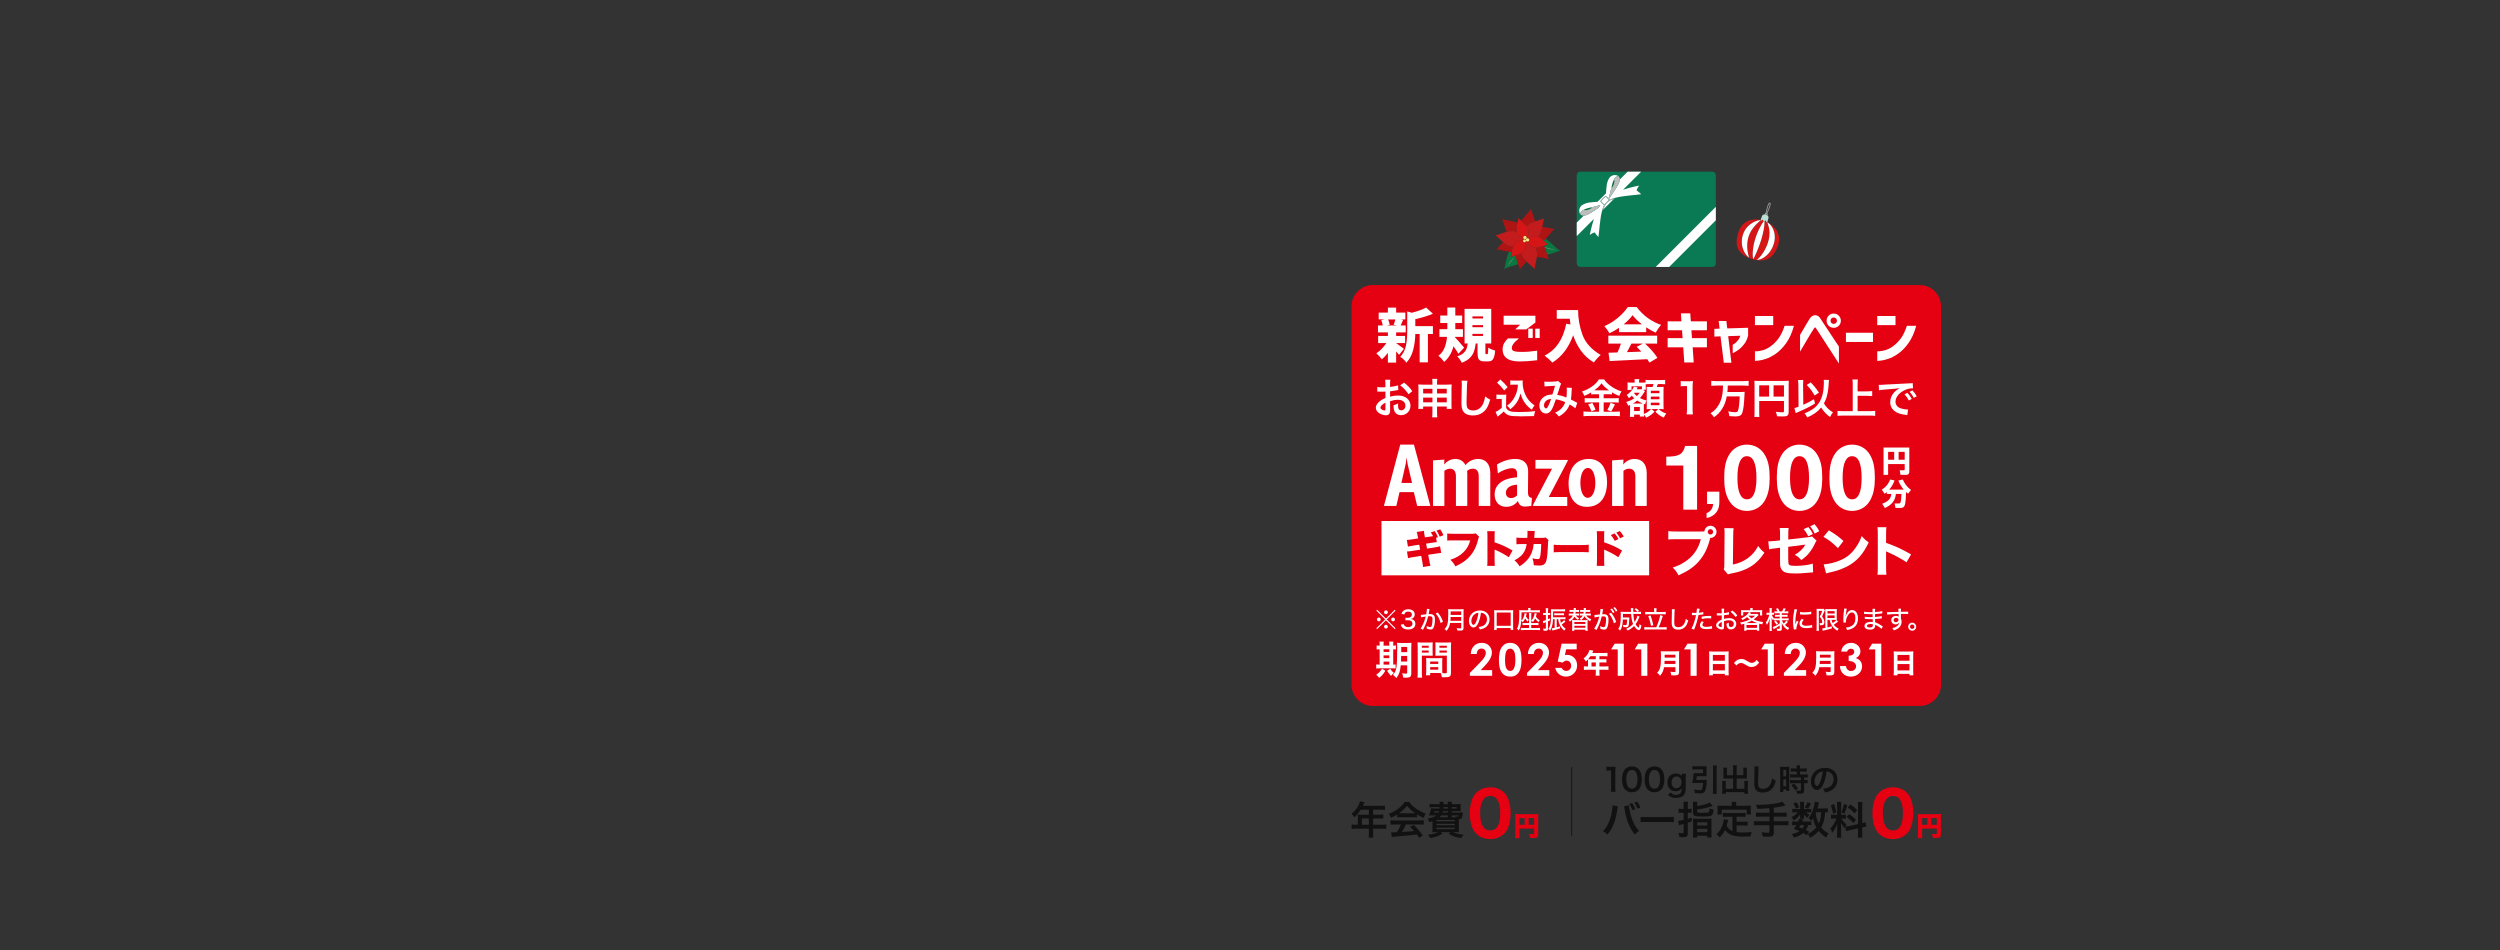<?xml version="1.0" encoding="UTF-8"?>
<svg id="_レイヤー_1" xmlns="http://www.w3.org/2000/svg" width="352.778mm" height="134.056mm" version="1.1" viewBox="0 0 1000 380">
  <rect x="0" y="0" width="1000" height="380" fill="#333333" stroke="none"/>
  <!-- Generator: Adobe Illustrator 29.7.1, SVG Export Plug-In . SVG Version: 2.1.1 Build 8)  -->
  <path d="M590.535,333.507c-.758-.759-1.321-1.639-1.688-2.593-.636-1.713-.954-3.621-.954-5.603,0-2.593.587-5.26,1.517-6.778,1.395-2.349,3.768-3.621,6.68-3.621,2.202,0,4.135.734,5.53,2.129.758.759,1.346,1.639,1.688,2.594.636,1.712.954,3.621.954,5.627,0,2.569-.587,5.285-1.493,6.778-1.394,2.3-3.792,3.597-6.704,3.597-2.227-.002-4.135-.736-5.53-2.13h0ZM592.052,325.139c0,4.649,1.37,7.047,4.037,7.047.979,0,1.811-.343,2.422-.979,1.028-1.052,1.59-3.156,1.59-5.847,0-4.624-1.37-6.998-4.013-6.998-2.543-.001-4.036,2.495-4.036,6.777Z" fill="#e50012"/>
  <path d="M607.78,333.914c0,.709.01,1.074.054,1.353h-1.794c.054-.419.076-.827.076-1.407v-7.141c0-.494-.011-.784-.043-1.106.397.032.709.043,1.407.043h6.508c.72,0,1.063-.011,1.353-.043-.043.322-.054.655-.054,1.353v6.937c0,.623-.258,1.031-.741,1.17-.236.075-.644.107-1.203.107-.29,0-.73-.011-1.235-.021-.097-.601-.215-.988-.494-1.589.709.064,1.192.097,1.514.097.419,0,.505-.043.505-.236v-1.987h-5.852v2.47h0ZM609.842,327.213h-2.062v2.706h2.062v-2.706ZM613.633,329.919v-2.706h-2.169v2.706h2.169Z" fill="#e50012"/>
  <path d="M543.126,326.735c0-.34-.015-.573-.046-.898.325.031.667.046,1.085.046h3.378v-2.015h-3.239c-.806,1.256-1.565,2.154-2.557,3.053-.45-.667-.62-.868-1.147-1.38,1.581-1.348,2.387-2.37,3.022-3.89.216-.495.325-.821.372-1.131l1.845.372c-.094.186-.124.233-.233.465-.015.046-.17.372-.449.977h7.252c.729,0,1.117-.016,1.581-.078v1.689c-.48-.061-.883-.078-1.581-.078h-3.161v2.015h2.495c.713,0,1.131-.015,1.596-.078v1.642c-.465-.046-.883-.061-1.55-.061h-2.542v2.51h3.595c.713,0,1.209-.031,1.69-.093v1.766c-.48-.061-1.023-.093-1.69-.093h-3.595v1.937c0,.79.015,1.208.093,1.658h-1.891c.062-.45.094-.868.094-1.69v-1.906h-5.207c-.683,0-1.178.031-1.69.093v-1.766c.495.061.992.093,1.69.093h.79v-3.159h0ZM547.544,329.896v-2.51h-2.79v2.51h2.79Z" fill="#111"/>
  <path d="M558.882,325.79c-.961.619-1.395.852-2.479,1.332-.264-.619-.512-1.053-.899-1.581,1.675-.666,2.713-1.24,3.89-2.154,1.023-.79,1.813-1.612,2.449-2.604h1.845c.821,1.147,1.441,1.752,2.619,2.573,1.317.93,2.572,1.581,3.983,2.092-.434.667-.635,1.101-.853,1.736-.976-.419-1.565-.729-2.649-1.411v1.209c-.403-.046-.807-.062-1.395-.062h-5.177c-.449,0-.914.016-1.333.062v-1.192h0ZM558.03,329.788c-.79,0-1.317.031-1.829.094v-1.798c.512.062,1.101.094,1.829.094h9.655c.76,0,1.302-.031,1.814-.094v1.798c-.512-.062-1.038-.094-1.814-.094h-5.331c-.48,1.132-.961,2.046-1.612,3.007,1.829-.103,3.466-.233,4.913-.388-.495-.542-.759-.821-1.627-1.72l1.535-.682c1.658,1.674,2.324,2.449,3.58,4.138l-1.487.977c-.512-.759-.667-.977-.93-1.348-1.286.17-2.216.279-2.789.34-1.535.14-4.603.419-5.223.465-.868.062-1.642.14-1.999.217l-.248-1.891c.418.031.682.046.898.046.109,0,.574-.015,1.364-.061.759-1.147,1.24-2.046,1.657-3.1h-2.356ZM565.376,325.309c.248,0,.388,0,.682-.015-1.426-.976-2.309-1.782-3.238-3.007-.822,1.101-1.782,2-3.224,3.007.264.015.357.015.635.015h5.145,0Z" fill="#111"/>
  <path d="M583.834,325.015c.682,0,.961-.015,1.317-.046-.031.176-.077.527-.14,1.053-.186,1.302-.434,1.597-1.487,1.658v3.564c0,.682.015,1.24.061,1.643-.325-.031-1.007-.047-1.642-.047h-.744c1.116.574,2.355.868,4.231,1.008-.419.495-.589.743-.961,1.395-2.201-.356-3.286-.744-5.053-1.767l.853-.635h-4.03l.775.635c-1.675.992-2.65,1.348-4.898,1.782-.325-.589-.465-.79-.946-1.348,1.86-.217,2.914-.495,4.139-1.069h-.729c-.666,0-1.286.016-1.642.047.031-.28.061-.884.061-1.551v-2.882c-.418.155-.635.217-1.24.403l-.124-.279c-.201-.496-.264-.62-.62-1.101,1.969-.418,2.728-.697,3.55-1.332h-1.72c-.326,0-.853.015-1.287.03.449-.914.759-1.859.899-2.821.31.031.682.046,1.302.046h2.03c.031-.372.046-.372.046-.542h-2.51c-.698,0-1.163.015-1.488.078v-1.348c.403.061.759.078,1.488.078h2.557c0-.419-.015-.667-.061-.977h1.657c-.03.186-.03.264-.061.977h1.736c0-.48-.016-.651-.078-.977h1.689c-.061.341-.078.527-.078.977h2.108c.512,0,1.163-.031,1.519-.078-.047.356-.062.589-.062,1.208v.62c0,.573,0,.728.046,1.101-.495-.031-.961-.047-1.518-.047h-2.092v.543h3.147ZM573.791,324.472c-.078.279-.108.356-.185.543h1.829c.078-.217.109-.31.185-.543h-1.829ZM574.597,328.517h7.315v-.542h-7.315v.542ZM574.597,330.083h7.315v-.574h-7.315v.574ZM574.597,331.648h7.315v-.573h-7.315v.573ZM579.154,326.146h-2.666c-.217.309-.357.464-.697.759h3.363v-.759h0ZM577.17,324.472c-.062.233-.078.31-.14.543h2.124v-.543h-1.984ZM577.372,322.861c0,.217-.016.294-.031.542h1.814v-.542h-1.783ZM580.688,323.403h1.953v-.542h-1.953v.542ZM582.284,326.906c-.046-.171-.061-.233-.154-.419.325.094.666.14.867.14.31,0,.372-.062.419-.48h-2.728v.759h1.596Z" fill="#111"/>
  <path d="M751.61,333.507c-.758-.759-1.321-1.639-1.688-2.593-.636-1.713-.954-3.621-.954-5.603,0-2.593.587-5.26,1.517-6.778,1.395-2.349,3.768-3.621,6.68-3.621,2.202,0,4.135.734,5.53,2.129.758.759,1.346,1.639,1.688,2.594.636,1.712.954,3.621.954,5.627,0,2.569-.587,5.285-1.493,6.778-1.394,2.3-3.792,3.597-6.704,3.597-2.227-.002-4.135-.736-5.53-2.13h0ZM753.127,325.139c0,4.649,1.37,7.047,4.037,7.047.979,0,1.811-.343,2.422-.979,1.028-1.052,1.59-3.156,1.59-5.847,0-4.624-1.37-6.998-4.013-6.998-2.544-.001-4.036,2.495-4.036,6.777Z" fill="#e50012"/>
  <path d="M768.855,333.914c0,.709.01,1.074.054,1.353h-1.794c.054-.419.076-.827.076-1.407v-7.141c0-.494-.011-.784-.043-1.106.397.032.709.043,1.407.043h6.508c.72,0,1.063-.011,1.353-.043-.043.322-.054.655-.054,1.353v6.937c0,.623-.258,1.031-.741,1.17-.236.075-.644.107-1.203.107-.29,0-.73-.011-1.235-.021-.097-.601-.215-.988-.494-1.589.709.064,1.192.097,1.514.097.419,0,.505-.043.505-.236v-1.987h-5.852v2.47h0ZM770.917,327.213h-2.062v2.706h2.062v-2.706ZM774.707,329.919v-2.706h-2.169v2.706h2.169Z" fill="#e50012"/>
  <path d="M644.33,316.709c.075-.489.1-.976.1-1.627v-6.894h-.601c-.463,0-.825.024-1.289.075v-1.589c.388.063.663.076,1.251.076h1.151c.638,0,.826-.013,1.276-.063-.075.738-.1,1.314-.1,2.064v6.331c0,.663.025,1.114.1,1.627h-1.888,0Z" fill="#111"/>
  <path d="M650.121,315.896c-.376-.375-.663-.813-.826-1.263-.325-.889-.488-1.864-.488-2.878,0-1.326.3-2.702.763-3.466.676-1.126,1.802-1.74,3.191-1.74,1.063,0,1.977.35,2.64,1.014.376.376.663.814.826,1.264.325.876.489,1.876.489,2.902,0,1.539-.338,2.89-.926,3.704-.701.976-1.74,1.476-3.04,1.476-1.066,0-1.967-.35-2.629-1.013h0ZM654.112,314.932c.563-.588.876-1.751.876-3.215,0-1.451-.313-2.59-.876-3.203-.3-.338-.801-.526-1.363-.526-.601,0-1.039.201-1.401.638-.55.651-.826,1.677-.826,3.04,0,1.314.238,2.402.638,2.978.388.55.914.814,1.602.814.549,0,1.037-.188,1.35-.526Z" fill="#111"/>
  <path d="M659.155,315.896c-.376-.375-.663-.813-.826-1.263-.325-.889-.488-1.864-.488-2.878,0-1.326.3-2.702.763-3.466.676-1.126,1.802-1.74,3.191-1.74,1.063,0,1.977.35,2.64,1.014.376.376.663.814.826,1.264.325.876.488,1.876.488,2.902,0,1.539-.337,2.89-.925,3.704-.701.976-1.74,1.476-3.04,1.476-1.066,0-1.966-.35-2.629-1.013h0ZM663.146,314.932c.563-.588.876-1.751.876-3.215,0-1.451-.313-2.59-.876-3.203-.3-.338-.801-.526-1.363-.526-.601,0-1.039.201-1.401.638-.55.651-.826,1.677-.826,3.04,0,1.314.238,2.402.638,2.978.388.55.914.814,1.601.814.55,0,1.038-.188,1.351-.526h0Z" fill="#111"/>
  <path d="M668.386,316.997c.488.676,1.038.95,1.939.95.963,0,1.701-.337,2.052-.938.213-.376.301-.813.325-1.664-.625.789-1.363,1.139-2.452,1.139-1.989,0-3.266-1.364-3.266-3.504,0-2.164,1.314-3.566,3.34-3.566,1.114,0,1.852.337,2.39,1.101-.025-.25-.025-.275-.025-.413v-.576h1.676c-.063.538-.087.889-.087,1.564v4.191c0,1.501-.326,2.465-1.051,3.078-.626.513-1.664.801-2.953.801-1.464,0-2.29-.337-3.14-1.301l1.252-.862h0ZM669.199,314.744c.313.338.851.563,1.326.563.689,0,1.389-.401,1.74-.989.237-.388.35-.85.35-1.426,0-.801-.25-1.427-.751-1.852-.35-.288-.763-.45-1.214-.45-1.251,0-2.027.938-2.027,2.427,0,.74.2,1.353.576,1.727h0Z" fill="#111"/>
  <path d="M681.72,311.98c.45,0,.726-.012,1.026-.05-.025.25-.037.338-.05.663-.076,1.714-.338,3.14-.738,3.916-.313.626-.851.839-2.052.839-.589,0-1.176-.038-1.977-.113-.063-.576-.137-.876-.325-1.426.95.163,1.651.237,2.314.237.488,0,.701-.075.813-.313.25-.5.401-1.289.501-2.552h-3.453c-.35,0-.638.012-.926.037.338-1.264.563-2.766.601-3.979.276.038.538.05.976.05h2.791v-1.527h-2.94c-.463,0-.901.025-1.314.076v-1.389c.375.05.826.076,1.326.076h3.14c.488,0,.863-.013,1.214-.05-.025.313-.037.601-.037,1.014v2.052c0,.413.012.676.037.976-.313-.024-.713-.037-1.114-.037h-2.79c-.075.538-.15.963-.263,1.501h3.24ZM686.725,306.224c-.062.45-.075.738-.075,1.389v8.32c0,.751.013,1.102.075,1.601h-1.589c.063-.525.088-.876.088-1.601v-8.32c0-.651-.013-.901-.088-1.389h1.589Z" fill="#111"/>
  <path d="M693.249,307.351c0-.601-.025-.914-.076-1.239h1.564c-.05.363-.075.663-.075,1.239v2.74h2.677v-2.04c0-.413-.012-.688-.05-.988h1.501c-.05.375-.063.625-.063,1.088v2.49c0,.325.012.601.037.801-.276-.025-.576-.037-.876-.037h-3.228v4.104h3.09v-2.077c0-.425-.012-.75-.063-1.063h1.514c-.038.325-.063.689-.063,1.189v2.703c0,.588.024.913.075,1.251h-1.464v-.651h-7.444v.651h-1.464c.05-.376.076-.751.076-1.251v-2.653c0-.488-.025-.876-.063-1.201h1.514c-.05.301-.063.576-.063,1.076v2.027h2.94v-4.104h-3.003c-.338,0-.601.012-.901.037.025-.275.037-.513.037-.801v-2.477c0-.45-.012-.789-.063-1.101h1.501c-.037.275-.05.575-.05,1.001v2.027h2.478v-2.741h.005,0Z" fill="#111"/>
  <path d="M703.511,306.587c-.075.363-.1.725-.15,1.689-.05,1.164-.125,3.704-.125,4.592,0,1.189.075,1.639.325,2.014.288.413.889.65,1.676.65,1.351,0,2.44-.763,3.028-2.14.275-.65.437-1.238.576-2.101.676.55.901.688,1.514.963-.501,1.689-.876,2.502-1.488,3.19-.939,1.063-2.177,1.589-3.754,1.589-.863,0-1.664-.2-2.189-.55-.863-.576-1.226-1.539-1.226-3.216,0-.65.025-1.901.1-5.042.012-.376.012-.638.012-.814,0-.35-.012-.525-.05-.85l1.751.026h0Z" fill="#111"/>
  <path d="M712.085,307.976c0-.563-.012-.889-.05-1.263.275.024.513.037,1.101.037h1.514c.563,0,.789-.013,1.089-.037-.037.288-.037.513-.037,1.238v7.157c0,.663.013.938.037,1.251h-1.276v-.626h-1.138v1.051h-1.314c.05-.388.075-.826.075-1.488v-7.32h0ZM713.336,310.554h1.126v-2.615h-1.126v2.615ZM713.336,314.519h1.126v-2.815h-1.126v2.815ZM717.641,308.602c-.693.016-1.139.037-1.339.063v-1.327c.35.05.75.075,1.302.075h1.101v-.337c0-.35-.025-.626-.075-.938h1.438c-.037.288-.062.55-.062.938v.337h1.363c.538,0,.951-.024,1.301-.075v1.327c-.35-.05-.726-.063-1.289-.063h-1.376v1.189h1.726c.601,0,1.051-.025,1.364-.076v1.327c-.338-.05-.676-.063-1.226-.063h-.213v1.063h.163c.601,0,.938-.012,1.239-.063v1.364c-.363-.063-.676-.076-1.239-.076h-.163v2.828c0,.725-.125,1.026-.501,1.201-.312.137-.75.2-1.376.2-.075,0-.4-.004-.976-.012-.025-.538-.113-.914-.3-1.314.312.05.963.1,1.401.1.388,0,.463-.063.463-.338v-2.665h-2.991c-.463,0-.938.025-1.338.076v-1.364c.325.05.713.063,1.363.063h2.966v-1.063h-2.966c-.525,0-.989.025-1.376.063v-1.327c.313.05.789.076,1.389.076h1.289v-1.189h-1.062ZM718.129,316.171c-.501-.838-.976-1.439-1.601-2.052l1.063-.701c.613.55,1.114,1.126,1.639,1.914l-1.101.839h0Z" fill="#111"/>
  <path d="M729.339,313.644c-.713,1.614-1.514,2.352-2.54,2.352-1.427,0-2.453-1.451-2.453-3.466,0-1.376.489-2.665,1.376-3.64,1.051-1.151,2.527-1.752,4.304-1.752,3.002,0,4.954,1.827,4.954,4.642,0,2.164-1.126,3.891-3.04,4.666-.6.25-1.089.376-1.964.526-.213-.663-.363-.938-.763-1.464,1.151-.15,1.902-.35,2.49-.688,1.089-.601,1.739-1.789,1.739-3.128,0-1.201-.538-2.177-1.539-2.778-.388-.225-.713-.325-1.263-.375-.238,1.964-.675,3.691-1.301,5.105h0ZM727.5,309.164c-1.051.751-1.701,2.04-1.701,3.379,0,1.026.437,1.839.988,1.839.413,0,.839-.525,1.289-1.601.476-1.126.888-2.815,1.038-4.229-.651.074-1.101.25-1.614.612h0Z" fill="#111"/>
  <path d="M647.138,322.519c-.046.17-.062.186-.078.31l-.031.264-.078.449-.046.372c-.651,4.448-1.86,7.501-3.936,9.888-.729-.698-1.023-.93-1.767-1.333.93-.929,1.566-1.875,2.216-3.301.667-1.442,1.208-3.363,1.457-5.316.093-.635.139-1.163.139-1.503v-.217l2.124.387h0ZM651.539,322.132c.015.713.294,2.232.651,3.565.759,2.868,1.845,4.959,3.456,6.695-.79.496-1.116.759-1.705,1.426-2.061-2.464-3.502-6.029-4.106-10.198-.094-.635-.14-.883-.217-1.116l1.921-.372ZM652.856,321.202c.573.806.914,1.457,1.286,2.495l-1.177.372c-.356-.992-.683-1.658-1.271-2.526l1.162-.341ZM654.995,323.45c-.357-.962-.744-1.736-1.24-2.449l1.146-.325c.589.821.93,1.472,1.271,2.402l-1.177.372Z" fill="#111"/>
  <path d="M656.236,326.719c.682.093.976.109,2.51.109h8.26c1.535,0,1.829-.016,2.511-.109v2.154c-.62-.078-.79-.078-2.526-.078h-8.23c-1.735,0-1.906,0-2.526.078v-2.154h0Z" fill="#111"/>
  <path d="M673.448,322.272c0-.682-.031-1.085-.093-1.581h1.86c-.062.48-.094.883-.094,1.566v1.317h.341c.434,0,.759-.016,1.193-.078v1.658c-.449-.047-.79-.062-1.193-.062h-.341v2.449c.589-.171.837-.233,1.566-.465l.015,1.488c-.723.248-1.25.429-1.581.542v4.324c0,.698-.233,1.116-.713,1.287-.31.108-.774.155-1.518.155-.31,0-.558-.016-1.131-.047-.062-.697-.14-1.038-.373-1.658.698.093,1.147.139,1.596.139.373,0,.465-.078.465-.418v-3.286c-.201.061-.635.17-1.286.325-.295.078-.356.093-.605.17l-.279-1.782c.543-.03,1.085-.124,2.17-.372v-2.852h-.806c-.419,0-.759.015-1.209.078v-1.69c.403.062.759.094,1.209.094h.806v-1.301h0ZM678.856,322.427c2.232-.341,4.185-.899,5.007-1.457l1.224,1.411c-1.317.403-2.278.682-2.867.821-1.271.295-1.627.356-3.363.589v.759c0,.496.249.574,1.906.574,2.109,0,2.558-.046,2.774-.295.201-.217.279-.558.31-1.487.604.248,1.069.388,1.612.495-.094.977-.201,1.426-.403,1.798-.465.837-1.054.976-4.122.976-3.131,0-3.735-.233-3.735-1.472v-2.944c0-.667-.016-1.023-.078-1.472h1.813c-.061.388-.078.759-.078,1.38v.324h0ZM677.245,328.766c0-.651-.016-1.008-.046-1.318.387.047.713.062,1.379.062h4.634c.729,0,1.085-.015,1.426-.062-.046.326-.061.698-.061,1.348v4.603c0,.868.015,1.193.078,1.581h-1.736v-.697h-4.061v.697h-1.689c.061-.418.078-.743.078-1.519v-4.695h-.002ZM678.856,330.175h4.061v-1.24h-4.061v1.24ZM678.856,332.841h4.061v-1.301h-4.061v1.301Z" fill="#111"/>
  <path d="M692.992,326.704h-2.279c-.682,0-1.116.015-1.565.078v-1.643c.403.062.852.078,1.565.078h5.936c.728,0,1.177-.015,1.596-.078v1.643c-.434-.062-.883-.078-1.596-.078h-2.03v1.984h2.928c.713,0,1.101-.016,1.519-.094v1.658c-.465-.061-.837-.078-1.519-.078h-2.928v2.665c.759.109,1.611.155,2.526.155.899,0,1.953-.046,3.533-.185-.248.635-.356,1.053-.434,1.766-1.271.031-2.076.046-3.301.046-3.626,0-5.656-.79-6.927-2.665-.496,1.069-1.085,1.922-2.124,3.038-.403-.574-.62-.775-1.333-1.271,1.271-1.147,2.17-2.635,2.666-4.386.17-.635.294-1.333.309-1.674l1.721.325c-.078.264-.078.279-.217.914-.078.31-.17.667-.403,1.395.62,1.101,1.256,1.674,2.356,2.155v-5.748h.001ZM692.728,321.729c0-.388-.031-.651-.093-.992h1.906c-.062.325-.078.574-.078.977v.589h4.184c.62,0,1.147-.016,1.72-.062-.046.356-.061.698-.061,1.147v1.209c0,.449.015.806.061,1.208h-1.674v-1.937h-10.011v1.937h-1.72c.061-.372.078-.682.078-1.224v-1.193c0-.403-.031-.79-.062-1.147.558.046,1.085.062,1.705.062h4.045v-.574Z" fill="#111"/>
  <path d="M707.782,323.248c-2.03.185-2.804.232-4.835.279-.113-.423-.304-.956-.573-1.597h.759c2.216,0,5.083-.217,6.943-.527,1.472-.248,2.03-.388,2.867-.744l1.271,1.55c-1.332.341-3.44.729-4.695.868v2.015h3.208c.883,0,1.426-.031,1.937-.093v1.735c-.528-.061-1.116-.093-1.906-.093h-3.239v1.875h3.967c.868,0,1.38-.03,1.891-.093v1.751c-.543-.061-1.054-.093-1.891-.093h-3.967v3.037c0,.683-.217,1.163-.604,1.333-.357.155-1.023.248-1.736.248-.465,0-1.224-.031-2.108-.109-.078-.682-.17-1.038-.465-1.689,1.116.155,1.953.217,2.589.217.449,0,.588-.108.588-.48v-2.557h-4.324c-.852,0-1.363.031-1.906.093v-1.751c.511.062,1.023.093,1.906.093h4.324v-1.875h-3.456c-.682,0-1.41.031-1.937.093v-1.734c.511.061,1.039.093,1.922.093h3.471v-1.845h0Z" fill="#111"/>
  <path d="M723.498,323.605c.465,0,.806-.016.992-.047v1.426c-.233-.03-.512-.046-.992-.046h-1.038c.279.341.604.574,1.363.992-.418.449-.48.543-.899,1.271-.774-.651-.992-.883-1.379-1.472.03.325.046.512.046.635v.558c0,.201.015.388.061.574h-1.658c.03-.171.046-.341.046-.512v-.589c0-.14.015-.388.046-.667-.837,1.132-1.333,1.612-2.526,2.433-.34-.573-.512-.79-1.007-1.286,1.24-.635,1.969-1.193,2.479-1.937h-.837c-.558,0-.945.016-1.286.078v-1.487c.357.061.713.078,1.302.078h1.844v-1.83c0-.48-.015-.743-.078-1.053h1.69c-.046.294-.062.558-.062,1.023v1.86h1.893v-.002h0ZM722.707,334.143c-.573-.449-.79-.589-1.441-.946-.977.884-1.891,1.333-3.705,1.845-.233-.543-.464-.961-.806-1.426,1.395-.295,2.216-.604,3.068-1.147-.774-.341-1.193-.512-2.293-.914.495-.682.635-.883,1.007-1.535h-.449c-.558,0-.868.016-1.224.078v-1.565c.34.061.651.078,1.224.078h1.162c.155-.356.217-.543.403-1.101l1.612.31c-.14.388-.201.495-.326.79h2.449c.543,0,.853-.016,1.147-.078v1.565c-.325-.061-.589-.078-1.256-.078-.309.977-.449,1.302-.93,1.984.62.295.728.356,1.256.698l-.898,1.442h0ZM718.616,320.877c.589.852.774,1.224,1.085,2.045l-1.363.512c-.31-.868-.558-1.348-1.038-2.061l1.316-.496ZM720.197,330.02c-.217.373-.264.45-.543.868.651.233.853.31,1.317.512.325-.434.543-.837.698-1.38h-1.472ZM724.397,321.419c-.589,1.194-.698,1.38-1.178,2.092l-1.317-.589c.495-.682.837-1.317,1.1-2.076l1.395.573h0ZM731.138,324.937c-.31-.046-.481-.046-1.085-.061-.124,2.572-.604,4.385-1.581,6.075.837,1.069,1.736,1.813,2.945,2.418-.356.48-.62.961-.899,1.642-1.162-.682-2.216-1.612-3.022-2.665-.992,1.131-2.17,2.076-3.518,2.774-.31-.807-.449-1.054-.837-1.55.667-.326.868-.434,1.224-.667.898-.589,1.596-1.209,2.2-1.937-.728-1.317-1.023-2.17-1.302-3.642-.279.434-.387.589-.712,1.023-.341-.449-.683-.79-1.117-1.116.962-1.209,1.612-2.588,2.092-4.464.201-.728.356-1.658.372-2.108l1.705.341c-.061.186-.093.325-.216.852-.093.404-.233.93-.403,1.535h2.697c.744,0,1.085-.015,1.457-.078v1.628h0ZM726.473,324.876c-.083.186-.15.346-.201.48.248,1.658.573,2.758,1.24,4.075.604-1.301.883-2.619.961-4.556h-2Z" fill="#111"/>
  <path d="M738.089,330.796c-.078.201-.094.279-.171.527-.651-.728-1.084-1.333-1.565-2.185.078,1.054.093,1.271.093,1.767v2.557c0,.744.016,1.147.094,1.612h-1.798c.078-.496.109-.962.109-1.643v-1.999c0-.62.031-1.348.061-1.86-.697,1.705-1.193,2.573-2.014,3.487-.171-.604-.45-1.162-.79-1.596.651-.667,1.147-1.348,1.674-2.294.325-.574.388-.729.822-1.751h-.807c-.682,0-1.022.015-1.395.078v-1.643c.357.062.682.078,1.395.078h1.039v-3.672c0-.698-.016-1.147-.078-1.519h1.766c-.061.403-.078.759-.078,1.503v3.689h.729c.588,0,.852-.015,1.193-.061v1.611c-.372-.046-.683-.061-1.224-.061h-.558c.573.976,1.147,1.674,1.999,2.37-.217.388-.279.528-.434.868.357-.015.899-.108,1.426-.217l3.626-.807v-7.082c0-.899-.015-1.317-.093-1.797h1.875c-.078.512-.093.929-.093,1.782v6.726c.635-.155.914-.233,1.317-.388l.325,1.767c-.418.046-.852.124-1.487.279l-.155.031v2.263c0,.868.015,1.332.093,1.829h-1.875c.078-.527.093-.899.093-1.845v-1.875l-3.285.744c-.683.155-1.132.279-1.472.388l-.357-1.661h0ZM733.61,321.59c.495,1.38.728,2.169.945,3.347l-1.302.558c-.249-1.426-.528-2.387-.962-3.316l1.319-.589ZM738.926,322.132c-.403,1.426-.605,1.969-1.24,3.363l-1.131-.589c.495-1.038.759-1.844,1.069-3.347l1.302.573h0ZM739.7,325.65c1.224.837,1.891,1.411,2.697,2.279l-1.053,1.255c-1.085-1.162-1.612-1.627-2.728-2.387l1.084-1.147ZM740.18,321.775c1.333.93,1.829,1.364,2.713,2.279l-1.054,1.302c-1.147-1.224-1.224-1.287-2.743-2.387l1.084-1.194Z" fill="#111"/>
  <line x1="628.656" y1="306.841" x2="628.656" y2="334.286" fill="none" stroke="#231815" stroke-miterlimit="10" stroke-width=".5"/>
  <path d="M767.859,282.379h-218.7c-4.726,0-8.557-3.831-8.557-8.557V122.575c0-4.726,3.831-8.557,8.557-8.557h218.7c4.726,0,8.557,3.831,8.557,8.557v151.247c0,4.726-3.831,8.557-8.557,8.557Z" fill="#e50012"/>
  <path d="M557.91,243.907l.319.327-3.529,3.55,3.529,3.527-.319.329-3.529-3.498-3.517,3.498-.329-.329,3.529-3.527-3.529-3.55.329-.327,3.517,3.529,3.529-3.529ZM552.294,247.773c0,.427-.338.766-.756.766s-.766-.348-.766-.766.338-.754.766-.754c.418-.001.756.338.756.754ZM555.137,250.675c0,.418-.348.766-.756.766-.397,0-.766-.367-.766-.766,0-.377.359-.764.696-.764h.031c.007.007.013.01.019.01l.019-.01c.419,0,.757.337.757.764ZM555.147,244.901c0,.427-.338.766-.756.766s-.764-.348-.764-.766.348-.756.764-.756.756.338.756.756ZM557.979,247.784c0,.416-.338.754-.754.754s-.756-.338-.756-.754.338-.756.756-.756.754.338.754.756Z" fill="#fff"/>
  <path d="M561.481,249.623c.129.457.249.646.528.855.337.248.745.377,1.242.377,1.044,0,1.721-.547,1.721-1.392,0-.894-.647-1.381-1.829-1.381-.379,0-.646.019-.965.06v-1.054c.238.029.547.049.795.049.507,0,.965-.099,1.212-.267.369-.24.557-.597.557-1.044,0-.766-.526-1.173-1.5-1.173-.547,0-.944.17-1.203.497-.139.18-.199.319-.288.636l-1.183-.218c.17-.547.329-.824.646-1.133.487-.478,1.203-.725,2.098-.725,1.57,0,2.585.805,2.585,2.048,0,.605-.259,1.143-.696,1.462-.24.178-.448.257-.945.377.686.089,1.064.259,1.411.636.329.358.478.785.478,1.371,0,.537-.218,1.073-.586,1.433-.516.507-1.313.775-2.307.775-1.093,0-1.878-.29-2.415-.885-.238-.269-.358-.516-.537-1.054l1.181-.25h0Z" fill="#fff"/>
  <path d="M568.326,245.955c.358,0,1.313-.11,2.158-.23.168-.934.269-1.7.269-2.027,0-.04,0-.1-.011-.18l1.094.11c-.031.13-.05.199-.07.327-.027.126-.05.242-.07.348-.019.146-.075.468-.168.965-.04.228-.04.248-.07.387.267-.019.427-.029.646-.029.626,0,1.093.159,1.402.478.346.358.476.824.476,1.7,0,1.649-.279,2.991-.725,3.548-.269.329-.557.447-1.054.447-.408,0-.855-.099-1.51-.337.01-.16.019-.288.019-.379,0-.178-.019-.338-.07-.685.537.257,1.114.427,1.452.427.317,0,.497-.22.656-.775.159-.528.257-1.471.257-2.336,0-.926-.267-1.233-1.093-1.233-.209,0-.377.01-.636.04-.398,1.649-.785,2.773-1.412,4.095-.07.159-.298.596-.656,1.321l-.965-.545c.298-.379.696-1.094,1.034-1.839.437-.974.665-1.63,1.023-2.952-.775.108-1.491.238-1.878.338l-.098-.984h0ZM575.106,245c1.004,1.143,1.62,2.247,2.067,3.728l-.934.487c-.188-.806-.427-1.431-.814-2.168-.379-.696-.686-1.133-1.154-1.63l.835-.417Z" fill="#fff"/>
  <path d="M580.057,249.165c-.228,1.373-.636,2.247-1.481,3.2-.238-.327-.447-.526-.766-.754.576-.576.876-1.063,1.114-1.829.288-.955.387-2.067.387-4.542,0-.856-.01-1.203-.049-1.591.367.04.636.05,1.112.05h3.977c.507,0,.766-.01,1.102-.05-.029.288-.039.537-.039,1.083v6.481c0,.437-.1.696-.329.845-.199.13-.437.168-1.023.168-.329,0-.667-.01-1.154-.039-.049-.377-.099-.586-.238-.934.497.07,1.013.109,1.441.109.299,0,.369-.06.369-.279v-1.918h-4.423,0ZM584.481,248.32v-1.51h-4.235c0,.358-.031.924-.081,1.51h4.316ZM584.481,245.964v-1.402h-4.225v1.402h4.225Z" fill="#fff"/>
  <path d="M591.362,249.105c-.578,1.313-1.183,1.889-1.959,1.889-1.054,0-1.829-1.104-1.829-2.614,0-1.063.377-2.067,1.073-2.833.816-.895,1.959-1.361,3.339-1.361,2.316,0,3.838,1.421,3.838,3.568,0,1.661-.876,2.991-2.367,3.608-.466.189-.855.298-1.53.427-.151-.457-.24-.626-.508-.974.775-.118,1.224-.228,1.651-.406,1.064-.458,1.729-1.502,1.729-2.705,0-1.033-.487-1.858-1.361-2.325-.338-.18-.607-.249-1.064-.278-.178,1.48-.536,2.931-1.012,4.004h0ZM589.999,245.586c-.905.607-1.46,1.671-1.46,2.804,0,.864.377,1.551.855,1.551.358,0,.725-.437,1.112-1.342.389-.915.727-2.307.856-3.488-.547.059-.935.187-1.363.475h0Z" fill="#fff"/>
  <path d="M597.632,251.968c.05-.358.07-.706.07-1.203v-5.636c0-.437-.019-.725-.05-1.073.329.039.607.05,1.085.05h5.466c.477,0,.756-.011,1.094-.05-.04.317-.05.605-.05,1.073v5.636c0,.478.019.864.06,1.203h-1.034v-.746h-5.596v.746h-1.045ZM598.676,250.308h5.596v-5.288h-5.596v5.288Z" fill="#fff"/>
  <path d="M610.679,245.408c-.118.507-.219.864-.308,1.162.308.578.576.895,1.162,1.382-.188.238-.308.427-.476.725-.437-.466-.716-.835-.984-1.292-.249.537-.557,1.013-.945,1.481-.267-.298-.358-.377-.605-.537-.13,1.73-.418,2.854-.994,3.877-.24-.308-.427-.497-.736-.725.338-.537.537-1.114.686-1.978.159-.955.238-2.177.238-4.055,0-.189-.01-.359-.01-.487,0-.388-.01-.626-.049-.895.367.029.725.05,1.143.05h2.494v-.319c0-.228-.019-.408-.06-.596h1.004c-.039.178-.049.358-.049.605v.309h2.584c.437,0,.845-.021,1.154-.06v.934c-.23-.029-.607-.05-1.044-.05h-6.273c-.01,1.641-.029,2.307-.089,3.37.478-.526.656-.805.874-1.301.249-.547.388-1.123.437-1.711l.846.111h0ZM609.894,250.01c-.507,0-.626.01-.884.04v-.885c.238.04.397.05.874.05h1.74v-3.061c0-.528-.01-.737-.05-.955h.965c-.04.218-.04.408-.04.955v3.061h1.978c.437,0,.656-.01.915-.05v.895c-.269-.04-.447-.05-.915-.05h-1.978v1.183h2.535c.447,0,.696-.01.984-.05v.924c-.319-.039-.686-.06-1.123-.06h-5.457c-.418,0-.766.021-1.104.06v-.915c.249.031.468.04.965.04h2.326v-1.183h-1.731,0ZM614.714,245.388c-.033.119-.086.304-.159.557-.039.178-.089.346-.188.665.387.656.805,1.064,1.539,1.501-.188.199-.377.468-.516.737-.607-.487-.965-.866-1.332-1.433-.248.537-.457.876-.884,1.402-.23-.238-.439-.408-.677-.547.516-.555.775-.983,1.034-1.669.188-.516.278-.934.298-1.332l.885.119h0Z" fill="#fff"/>
  <path d="M617.935,245.994c-.269,0-.457.01-.706.05v-.895c.239.041.408.05.715.05h.398v-.905c0-.456-.01-.706-.06-1.004h.984c-.05.308-.06.547-.06,1.004v.905h.338c.248,0,.387-.01.547-.041v.866c-.209-.021-.329-.031-.538-.031h-.348v1.7c.329-.149.437-.209.816-.406v.843c-.408.22-.528.278-.816.418v2.893c0,.677-.228.866-1.033.866-.139,0-.418-.011-.737-.031-.039-.348-.07-.507-.199-.864.299.05.636.079.835.079.218,0,.269-.06.269-.278v-2.286c-.228.089-.607.238-.895.338-.039.019-.079.039-.139.068l-.159-.913c.319-.06.586-.139,1.193-.379v-2.048h-.405,0ZM624.049,247.674c.099.715.168.994.327,1.431.557-.367.835-.596,1.243-1.044l.576.588c-.689.563-1.19.948-1.501,1.153.408.716.814,1.152,1.59,1.69-.248.249-.298.319-.586.775-.816-.706-1.301-1.301-1.68-2.038-.387-.775-.566-1.402-.745-2.554h-.588v3.26c.518-.13.737-.199,1.323-.408l.01.806c-.766.288-1.39.466-2.634.766-.18.049-.218.058-.427.128l-.228-.924c.288,0,.526-.039,1.123-.168v-3.459h-.647c-.07,1.292-.159,1.968-.358,2.694-.188.706-.406,1.222-.785,1.879-.257-.309-.387-.427-.696-.667.369-.586.566-1.042.736-1.69.228-.903.327-2.286.327-4.741,0-.814-.01-1.143-.039-1.471.329.031.725.05,1.133.05h3.479c.447,0,.766-.019,1.054-.06v.905c-.218-.029-.497-.039-1.004-.039h-3.797v.934c0,.547-.01.845-.019,1.441h4.055c.427,0,.667-.01.895-.05v.856c-.209-.031-.418-.04-.806-.04h-1.331v-.003h0ZM625.62,246.113c-.209-.029-.398-.041-.706-.041h-2.554c-.329,0-.478.011-.667.041v-.835c.18.031.329.04.667.04h2.545c.327,0,.516-.01.715-.04v.835Z" fill="#fff"/>
  <path d="M630.299,246.193c.379.487.806.816,1.382,1.094-.209.178-.367.387-.537.675-.656-.427-.984-.745-1.361-1.301-.408.795-.944,1.361-1.819,1.968-.188-.319-.338-.487-.586-.706.924-.508,1.411-.996,1.74-1.73h-.636c-.448,0-.717.01-.974.05v-.845c.288.039.516.05.994.05h.845c.049-.249.07-.398.099-.696h-.795c-.437,0-.617.01-.855.039v-.835c.219.031.497.05.893.05h.806c.01-.13.01-.199.01-.317,0-.218-.01-.299-.04-.458h.915c-.019.1-.039.358-.058.775h.466c.398,0,.677-.019.864-.05v.835c-.209-.029-.437-.039-.824-.039h-.567c-.04.337-.05.456-.1.696h.617c.367,0,.596-.011.885-.04v.826c-.249-.031-.439-.04-.856-.04h-.508ZM634.464,246.193c.528.725,1.212,1.234,2.048,1.51-.228.29-.338.497-.456.826-1.034-.547-1.76-1.203-2.247-2.048-.367.696-.667,1.054-1.332,1.57h1.522c.486,0,.754-.01,1.064-.039-.031.348-.041.626-.041,1.093v2.138c0,.516.019.805.06,1.064h-.924v-.448h-4.424v.448h-.924c.04-.29.06-.567.06-1.064v-2.138c0-.437-.01-.735-.04-1.093.309.029.578.039,1.064.039h2.545c-.188-.248-.308-.377-.596-.615.607-.358.955-.706,1.243-1.243h-.278c-.418,0-.607.01-.855.04v-.826c.278.029.526.04.884.04h.516c.05-.249.081-.408.12-.696h-.576c-.388,0-.626.01-.835.039v-.835c.199.031.537.05.895.05h.557v-.218c0-.308,0-.398-.031-.557h.915c-.019.13-.039.348-.07.775h.885c.377,0,.615-.01.864-.05v.835c-.218-.029-.388-.039-.826-.039h-.984c-.029.267-.048.427-.099.696h1.243c.466,0,.636-.011.924-.04v.835c-.269-.04-.537-.05-.965-.05h-.906ZM629.733,249.563h4.424v-.756h-4.424v.756ZM629.733,251.104h4.424v-.796h-4.424v.796Z" fill="#fff"/>
  <path d="M637.752,246.003c.358,0,1.313-.099,2.158-.218.168-.934.267-1.709.267-2.038,0-.039,0-.099-.01-.168l1.094.11c-.031.128-.05.197-.07.317l-.24,1.322c-.039.219-.039.248-.07.377.269-.019.427-.029.647-.029.636,0,1.093.159,1.4.487.348.358.478.824.478,1.7,0,1.64-.269,2.982-.725,3.539-.269.327-.557.447-1.054.447-.408,0-.845-.099-1.51-.329.019-.168.019-.298.019-.377,0-.189-.01-.348-.07-.686.536.249,1.114.418,1.45.418.319,0,.497-.219.657-.775.159-.526.257-1.47.257-2.326,0-.934-.267-1.232-1.093-1.232-.209,0-.377.01-.636.04-.398,1.649-.785,2.763-1.412,4.094-.07.16-.298.597-.656,1.313l-.965-.537c.298-.377.696-1.093,1.034-1.839.437-.973.665-1.64,1.023-2.951-.775.099-1.491.228-1.878.337l-.095-.996h0ZM644.411,245.1c1.005,1.143,1.62,2.245,2.069,3.726l-.936.487c-.188-.795-.427-1.431-.814-2.156-.379-.706-.686-1.143-1.153-1.641l.834-.416h0ZM644.769,243.4c.468.526.686.843,1.034,1.491l-.617.337c-.327-.615-.606-1.033-1.033-1.52l.616-.308ZM645.933,242.834c.477.526.686.824,1.023,1.45l-.605.348c-.309-.576-.588-.994-1.015-1.491l.597-.307h0Z" fill="#fff"/>
  <path d="M655.838,246.639c-.047.093-.11.235-.189.427-.516,1.253-.874,1.92-1.4,2.614.267.497.476.787.745,1.054.17.16.388.309.458.309.128,0,.257-.507.377-1.392.259.269.477.437.746.566-.23,1.301-.547,1.839-1.064,1.839-.278,0-.677-.238-1.104-.656-.269-.259-.507-.567-.766-1.004-.785.805-1.541,1.352-2.545,1.839-.248-.369-.348-.478-.646-.717,1.114-.457,2.007-1.063,2.792-1.928-.456-1.102-.675-2.177-.795-4.026h-3.25c0,.411-.006.888-.019,1.431h1.858c.358,0,.528-.01.715-.039-.013.139-.036.534-.07,1.183-.139,2.504-.267,2.753-1.431,2.753-.308,0-.507-.011-.884-.06-.04-.388-.07-.528-.199-.885.536.089.766.11,1.054.11.308,0,.397-.07.457-.398.079-.377.12-.984.139-1.858h-1.669c-.06,1.162-.151,1.899-.309,2.595-.178.754-.367,1.203-.795,1.858-.279-.367-.418-.497-.725-.686.377-.557.586-1.044.716-1.63.188-.884.278-2.156.278-3.946,0-.696-.01-.934-.05-1.292.358.029.735.05,1.243.05h2.902c-.021-.816-.044-1.313-.07-1.491h1.004c-.04.209-.06.586-.06.963,0,.12,0,.218.019.528h1.651c-.338-.408-.588-.626-1.144-1.044l.617-.427c.518.367.756.576,1.183,1.023l-.586.448h.337c.537,0,.806-.01,1.054-.06v.924c-.317-.031-.656-.05-1.162-.05h-1.918c.039,1.085.238,2.307.536,3.221.528-.816.945-1.79,1.064-2.496l.905.35h0Z" fill="#fff"/>
  <path d="M662.505,250.895c.636-1.284,1.431-3.738,1.561-4.832l1.073.329c-.089.178-.11.228-.288.835-.427,1.381-.895,2.634-1.373,3.668h1.999c.476,0,.874-.021,1.193-.06v1.013c-.338-.05-.686-.07-1.193-.07h-6.532c-.516,0-.894.019-1.232.07v-1.013c.338.039.715.06,1.232.06h3.56ZM661.651,244.095c0-.279-.021-.497-.07-.785h1.064c-.05.249-.07.507-.07.775v.727h2.504c.528,0,.915-.021,1.222-.07v1.013c-.348-.04-.725-.06-1.222-.06h-5.805c-.487,0-.855.019-1.193.06v-1.013c.298.048.677.07,1.193.07h2.376v-.717h.001ZM660.218,246.164c.448,1.241.677,2.057,1.114,3.896l-.924.327c-.259-1.431-.617-2.713-1.093-3.906l.903-.317h0Z" fill="#fff"/>
  <path d="M669.906,243.708c-.05.278-.079.557-.11,1.282-.039.855-.099,3.051-.099,3.728,0,.924.06,1.292.269,1.611.238.358.735.555,1.402.555,1.093,0,1.978-.615,2.485-1.719.228-.497.348-.924.466-1.63.439.367.597.468,1.005.656-.398,1.282-.686,1.899-1.144,2.426-.735.834-1.7,1.251-2.891,1.251-.686,0-1.303-.159-1.701-.437-.646-.457-.913-1.162-.913-2.444,0-.578.01-1.114.079-4.026.01-.309.01-.497.01-.677,0-.238-.01-.368-.04-.596l1.182.02h0Z" fill="#fff"/>
  <path d="M676.763,245.069c.367.07.646.089,1.222.089.219,0,.369,0,.588-.01.118-.615.209-1.301.209-1.599,0-.031,0-.079-.011-.139l1.104.099c-.047.152-.11.467-.189.944-.049.299-.058.398-.108.657.756-.079,1.263-.17,1.729-.319l.05.955c-.053.007-.152.023-.298.049-.468.1-1.164.189-1.651.22-.118.675-.387,1.769-.646,2.673-.298,1.034-.536,1.721-1.123,3.19l-1.042-.416c.706-1.284,1.431-3.45,1.818-5.408-.089,0-.596.01-.805.01-.07,0-.149,0-.288-.01-.149-.01-.319-.01-.458-.01h-.109l.008-.975h0ZM681.503,248.836c-.259.319-.338.429-.408.578-.079.168-.128.367-.128.526,0,.516.555.805,1.59.805.735,0,1.661-.149,2.227-.358l.079,1.034c-.16.029-.218.029-.468.07-.785.13-1.243.168-1.81.168-.843,0-1.46-.118-1.918-.377-.437-.248-.696-.696-.696-1.203,0-.478.18-.874.717-1.59l.815.347h0ZM684.495,247.366c-.476-.05-.754-.06-1.222-.06-.944,0-1.59.079-2.564.298l-.079-.924c1.321-.259,1.819-.319,2.823-.319.279,0,.437,0,1.023.011l.019.994h0Z" fill="#fff"/>
  <path d="M691.619,245.785c-.249.031-.299.04-.617.1-.586.118-.915.168-1.382.219v1.46c.706-.207,1.363-.308,2.018-.308.756,0,1.371.159,1.849.468.656.427,1.025,1.102,1.025,1.858,0,1.243-.936,2.187-2.167,2.187-.795,0-1.361-.398-1.591-1.114-.108-.338-.149-.656-.149-1.212.427-.12.567-.168.924-.367-.019.189-.019.257-.019.387,0,.358.041.686.1.855.128.329.387.497.774.497.657,0,1.135-.516,1.135-1.232,0-.905-.756-1.481-1.93-1.481-.596,0-1.212.11-1.968.358l.011,2.038c0,.398-.021.586-.06.766-.091.327-.408.536-.826.536-.607,0-1.313-.267-1.789-.685-.329-.288-.507-.646-.507-1.044,0-.458.288-.944.824-1.412.348-.298.775-.547,1.421-.826v-1.679c-.053.007-.185.016-.397.029-.16.01-.309.01-.567.01-.16,0-.448-.01-.557-.01-.129-.01-.209-.01-.24-.01-.039,0-.108,0-.198.01v-.924c.267.05.636.079,1.143.079.149,0,.257,0,.418-.01.257-.01.278-.01.387-.019v-.787c0-.486-.01-.764-.06-1.064h1.054c-.049.299-.06.508-.06,1.015v.766c.607-.05,1.442-.22,1.959-.398l.042.944h0ZM688.695,248.766c-.855.439-1.321.915-1.321,1.313,0,.189.118.358.367.516.228.149.516.249.735.249.18,0,.219-.089.219-.458v-1.62h0ZM694.193,246.809c-.507-.756-1.232-1.512-1.998-2.067l.766-.528c.884.667,1.431,1.203,1.978,1.978l-.746.617Z" fill="#fff"/>
  <path d="M697.721,250.019c0-.219-.01-.327-.019-.516-.429.13-.636.189-1.243.329-.11-.329-.238-.588-.418-.816.835-.139,1.62-.329,2.405-.617.468-.159.915-.358,1.462-.636-.379-.269-.677-.516-1.085-.915-.605.497-.934.715-1.808,1.183-.219-.348-.298-.447-.547-.686,1.114-.487,1.858-.973,2.485-1.649.259-.278.458-.557.607-.826l.874.269c-.053.053-.112.122-.178.209-.021.031-.031.05-.18.228h1.968c.387,0,.636-.01.855-.039l.557.466c-.059.061-.139.144-.238.249-.547.557-1.085,1.023-1.76,1.51,1.133.557,2.156.835,3.827,1.054-.209.348-.279.516-.398.934-.547-.118-.716-.159-1.213-.298-.01.209-.01.338-.01.576v1.382c0,.387.01.605.05.884h-.936v-.367h-4.184v.367h-.934c.04-.288.06-.576.06-.893v-1.382h.001ZM700.117,243.897c0-.259-.01-.389-.05-.677h1.034c-.031.159-.06.437-.06.677v.188h2.703c.507,0,.795-.01,1.152-.049-.029.219-.039.406-.039.716v.725c0,.288.01.516.039.715h-.903v-1.332h-6.7v1.322h-.905c.029-.249.05-.427.05-.725v-.706c0-.278-.021-.497-.041-.716.338.039.656.049,1.104.049h2.614v-.187h.002,0ZM702.94,249.234c-.905-.288-1.442-.516-2.257-.984-.677.398-1.203.636-2.187.984h4.444ZM698.596,251.152h4.196v-1.152h-4.196v1.152ZM699.46,246.272c-.029.031-.039.04-.069.07.418.388.766.656,1.293.984.497-.317.754-.516,1.361-1.054h-2.585Z" fill="#fff"/>
  <path d="M710.443,248.111c-.389,0-.626.01-.895.05v-.686c-.209.348-.219.367-.367.696-.228-.377-.367-.677-.537-1.174.021.696.031,1.203.031,1.492v2.713c0,.526.019.895.06,1.193h-.955c.041-.309.06-.686.06-1.193v-2.367c.019-.729.039-1.215.06-1.46-.278,1.054-.537,1.659-1.114,2.574-.13-.387-.248-.646-.457-.974.406-.497.706-1.023,1.004-1.818.209-.557.298-.845.387-1.253h-.447c-.307,0-.487.01-.677.04v-.866c.17.031.359.04.677.04h.566v-.864c0-.547-.019-.785-.06-1.034h.945c-.04.288-.05.526-.05,1.023v.876h.317c.278,0,.408-.01.597-.04v.855c-.199-.019-.367-.029-.607-.029h-.269c.139.437.487,1.034.845,1.421.23.031.578.04.945.04h1.381v-.686h-.994c-.487,0-.606.01-.905.04v-.806c.269.031.439.04.886.04h1.013v-.657h-1.212c-.437,0-.636.011-.905.05v-.845c.278.04.507.05.915.05h.288c-.149-.367-.298-.626-.586-1.013l.766-.278c.298.466.487.814.675,1.292h.994c.329-.528.448-.785.627-1.303l.885.259c-.249.487-.418.766-.607,1.044h.636c.398,0,.696-.019.965-.06v.855c-.279-.039-.537-.05-.955-.05h-1.649v.657h1.342c.458,0,.696-.01.965-.05v.826c-.269-.04-.477-.05-.955-.05h-1.352v.686h1.76c.387,0,.696-.021.984-.06v.864c-.298-.04-.626-.06-.984-.06h-1.69c.209.557.348.806.706,1.303.348-.299.656-.657.984-1.173l.696.487c-.437.557-.766.905-1.183,1.263.537.547.984.855,1.709,1.203-.238.269-.367.466-.557.824-1.222-.764-1.909-1.549-2.454-2.792.029.447.029.547.029.766v1.611c0,.566-.259.725-1.153.725-.199,0-.458-.01-.715-.031-.04-.358-.1-.566-.23-.845.358.05.696.081.915.081.299,0,.348-.031.348-.22v-1.133c-.775.578-.934.686-1.997,1.284-.149.089-.279.168-.437.278l-.358-.905c.288-.079.478-.16.845-.338.685-.329.905-.458,1.947-1.164v-1.222h-1.442v-.002h0ZM710.254,248.25c.379.367.656.696.984,1.153l-.617.468c-.327-.497-.516-.725-.953-1.172l.586-.449Z" fill="#fff"/>
  <path d="M718.882,243.807c-.207.507-.427,1.462-.546,2.426-.11.795-.18,1.849-.189,2.713v.895h.019c.091-.439.149-.626.537-1.531l.686.308c-.508,1.063-.855,2.247-.855,2.893,0,.04,0,.12.01.219l-1.025.07c-.01-.168-.019-.228-.049-.437-.189-1.153-.259-1.889-.259-2.931,0-1.323.12-2.396.427-3.877.099-.516.12-.626.139-.885l1.105.137h0ZM721.496,247.912c-.497.578-.715,1.015-.715,1.452,0,.617.588.944,1.711.944.884,0,1.739-.13,2.336-.367l.089,1.064c-.13.019-.159.019-.377.06-.756.13-1.383.189-2.048.189-1.193,0-1.968-.269-2.386-.816-.199-.248-.309-.617-.309-.974,0-.596.288-1.222.895-1.947l.804.395h0ZM720.005,244.762c.528.12.936.159,1.69.159,1.224,0,2.218-.099,2.784-.278l.049,1.013c-.07,0-.128.011-.694.081-.617.079-1.382.128-2.108.128-.567,0-1.015-.019-1.452-.079-.139-.01-.168-.019-.279-.029l.01-.995h0Z" fill="#fff"/>
  <path d="M726.656,244.373c0-.278-.01-.516-.031-.845.159.021.367.031.696.031h1.462c.358,0,.567-.019.685-.05l.478.586c-.047.087-.152.335-.317.746-.218.557-.477,1.123-.816,1.769.447.567.617.855.766,1.282.099.308.168.686.168.984,0,.915-.377,1.232-1.481,1.232h-.298c-.019-.387-.06-.596-.188-.874.228.041.346.05.497.05.457,0,.596-.11.596-.468,0-.338-.079-.706-.219-1.044-.159-.358-.329-.596-.766-1.083.487-.934.607-1.222,1.004-2.336h-1.371v6.918c0,.398.01.706.05,1.054h-.974c.039-.288.06-.617.06-1.054v-6.898h-.001ZM730.99,247.943v3.061c.805-.189,1.183-.298,1.719-.478l.031.835c-1.054.319-1.69.478-3.161.816-.238.06-.367.089-.487.139l-.189-.936c.249-.01.607-.069,1.233-.197v-6.522c0-.418-.01-.685-.04-1.052.23.039.468.049.965.049h2.723c.498,0,.686-.01.936-.049-.021.257-.031.466-.031,1.093v2.216c0,.588.01.756.04,1.054-.298-.019-.547-.029-.864-.029h-1.243c.149.596.238.845.468,1.292.665-.456,1.251-.965,1.46-1.241l.686.605c-.05.031-.079.05-.586.468-.249.199-.785.596-1.133.845.526.665,1.112,1.133,1.988,1.561-.24.269-.358.447-.547.824-1.073-.665-1.7-1.251-2.257-2.127-.408-.646-.646-1.242-.874-2.226h-.837,0ZM730.98,245.408h2.872v-.965h-2.872v.965ZM730.98,247.196h2.872v-1.033h-2.872v1.033Z" fill="#fff"/>
  <path d="M738.74,243.489c-.128.338-.159.516-.387,2.087-.079.557-.11.826-.13,1.114h.029c.014-.047.037-.129.07-.248.129-.518.319-.926.597-1.313.547-.746,1.183-1.114,1.928-1.114.686,0,1.263.298,1.68.885.468.656.665,1.421.665,2.564,0,1.858-.855,3.26-2.454,4.006-.508.228-1.144.427-1.879.566-.189-.487-.269-.657-.516-.974.984-.12,1.52-.269,2.127-.586,1.162-.617,1.69-1.601,1.69-3.152,0-1.491-.507-2.336-1.402-2.336-.437,0-.785.18-1.164.576-.754.816-1.242,2.078-1.242,3.231,0,.019.003.095.01.228l-1.004.019c.01-.049.01-.089.01-.109v-.199c-.01-.259-.029-1.013-.029-1.183,0-.785.058-1.878.149-2.545l.159-1.263c.019-.168.029-.207.029-.337l1.064.083Z" fill="#fff"/>
  <path d="M752.59,251.57c-.476-.516-1.212-1.044-2.027-1.431-.11-.06-.338-.159-.468-.219v.168c0,1.193-.696,1.76-2.146,1.76-1.342,0-2.158-.547-2.158-1.462,0-1.013.965-1.63,2.554-1.63.319,0,.588.01.775.041v-.139c0-.01-.01-.05-.01-.11,0-.058-.01-.219-.01-.447-.01-.099-.01-.248-.019-.447-.389,0-.806.01-1.064.01-.617,0-.994-.01-1.75-.07-.12-.01-.209-.01-.279-.01h-.079l.01-.895c.437.099,1.332.159,2.307.159.219,0,.536-.01.845-.019l-.021-1.143c-.298.01-.456.01-.646.01-.567,0-1.7-.05-2.425-.099-.1-.011-.17-.011-.209-.011-.031,0-.079,0-.149.011l.01-.924c.536.118,1.491.188,2.624.188.159,0,.487,0,.785-.01-.007-.722-.02-1.163-.039-1.322h1.073c-.05.249-.06.468-.07,1.293,1.412-.091,2.256-.199,2.883-.398l.039.934c-.133.007-.378.037-.735.091-.826.109-1.272.159-2.197.207.007.232.013.61.019,1.133,1.193-.079,2.087-.197,2.674-.377l.039.934c-.218.011-.298.021-.984.12-.406.06-1.123.12-1.719.149.029.766.04,1.212.05,1.332.963.308,1.679.677,2.732,1.421.17.12.209.149.348.228l-.563.974h0ZM748.227,249.602c-.537,0-1.015.129-1.253.338-.11.099-.18.259-.18.408,0,.418.427.646,1.193.646.516,0,.855-.12,1.015-.358.099-.149.138-.329.138-.636,0-.06-.01-.308-.01-.308-.347-.069-.516-.09-.903-.09Z" fill="#fff"/>
  <path d="M754.79,244.851c.209.019.288.019.447.019.279,0,.677-.01,1.781-.058.431-.014,1.229-.037,2.396-.07-.011-.845-.021-1.025-.06-1.272h1.054c-.04.298-.05.476-.05,1.251,1.808-.01,2.564-.029,2.912-.07v.965c-.358-.041-.826-.05-1.671-.05-.267,0-.437,0-1.232.019v1.829c.199.427.279.816.279,1.313,0,1.063-.507,1.997-1.412,2.643-.398.278-.845.497-1.709.806-.228-.478-.319-.607-.607-.924.826-.189,1.224-.348,1.68-.647.696-.466,1.054-1.004,1.114-1.679-.269.536-.796.835-1.481.835-1.004,0-1.75-.706-1.75-1.671,0-1.013.795-1.74,1.909-1.74.456,0,.816.12,1.054.338,0-.026-.003-.069-.01-.13v-.427l-.01-.536c-1.581.019-3.977.149-4.602.248l-.032-.992h0ZM757.454,248.012c0,.516.367.874.905.874.605,0,1.042-.418,1.042-1.004,0-.219-.058-.367-.197-.487-.18-.178-.439-.269-.737-.269-.576.001-1.013.38-1.013.886h0Z" fill="#fff"/>
  <path d="M766.483,250.675c0,.895-.715,1.611-1.601,1.611-.894,0-1.609-.725-1.609-1.611s.715-1.599,1.599-1.599c.896,0,1.611.715,1.611,1.599h0ZM763.999,250.675c0,.487.397.885.884.885.478,0,.876-.398.876-.885,0-.476-.398-.874-.885-.874-.479,0-.875.398-.875.874Z" fill="#fff"/>
  <path d="M559.633,141.938c-.219-.265-.61-.711-1.173-1.337v4.433h-3.306v-3.893c-.782,1.047-1.587,1.916-2.415,2.603-.281-.391-.637-.825-1.067-1.301-.431-.477-.81-.848-1.137-1.115.719-.469,1.434-1.067,2.145-1.794s1.325-1.497,1.84-2.31h-3.26v-2.838h3.893v-1.43h-3.963v-2.767h1.899c-.093-.689-.289-1.392-.586-2.112l1.242-.304h-2.274v-2.744h3.682v-1.993h3.306v1.993h3.682v2.744h-1.899l1.008.186c-.313.704-.484,1.095-.515,1.173-.094.234-.251.586-.47,1.056h2.017v2.767h-3.823v1.43h3.589v2.838h-3.589v.024c.548.36,1.587,1.118,3.12,2.274l-1.946,2.417h0ZM555.247,127.774c.344.796.555,1.508.634,2.133l-1.032.282h4.011l-1.407-.282c.297-.765.531-1.477.703-2.133h-2.909ZM566.128,130.447h7.036v3.143h-1.993v11.35h-3.306v-11.35h-1.736c-.047,2.189-.328,4.3-.844,6.332-.515,2.033-1.43,3.752-2.743,5.16-.203-.376-.563-.806-1.079-1.29-.517-.484-.97-.829-1.361-1.032,1.141-1.266,1.892-2.731,2.252-4.397.359-1.664.539-3.529.539-5.593v-8.185l1.852.517c2.407-.625,4.307-1.321,5.699-2.088l2.72,2.463c-1.783.813-4.128,1.54-7.036,2.18v2.79h0Z" fill="#fff"/>
  <path d="M583.365,141.492c-.407-.703-1.063-1.696-1.97-2.978-.704,2.673-1.947,4.752-3.728,6.237-.251-.36-.606-.789-1.068-1.289-.462-.501-.879-.884-1.254-1.149,1.11-.798,1.926-1.849,2.45-3.155.524-1.305.865-2.779,1.021-4.421h-3.049v-3.072h3.167v-2.462h-2.838v-2.979h2.838v-3.213h3.189v3.213h2.743v2.979h-2.743v2.462h3.048v3.072h-3.165l-.024.164c.579.563,1.806,1.947,3.682,4.152l-2.299,2.439h0ZM594.857,141.657c.109,0,.191-.059.246-.176.055-.117.093-.36.117-.727s.05-.951.083-1.747c.265.234.676.469,1.23.703.555.234,1.068.414,1.537.539-.094,1.142-.251,2.021-.469,2.638-.22.618-.517,1.051-.892,1.302-.375.25-.875.376-1.501.376h-1.36c-.782,0-1.376-.118-1.783-.353-.407-.234-.684-.605-.832-1.113s-.222-1.232-.222-2.169v-3.542h-.727c-.141,1.266-.384,2.365-.727,3.296-.344.93-.899,1.77-1.666,2.521-.765.751-1.828,1.384-3.189,1.9-.172-.391-.438-.841-.798-1.349s-.703-.911-1.032-1.208c1.063-.344,1.885-.77,2.463-1.278s.988-1.063,1.23-1.665c.243-.603.419-1.34.527-2.217h-1.266v-13.836h10.671v13.836h-2.345v3.494c0,.36.014.579.047.658.031.078.109.117.234.117h.424ZM588.97,126.554v.82h4.245v-.82h-4.245ZM588.97,130.048v.844h4.245v-.844h-4.245ZM588.97,133.542v.844h4.245v-.844h-4.245Z" fill="#fff"/>
  <path d="M603.169,135.348h4.432c-.61.486-1.106.918-1.489,1.302-.384.383-.715.801-.997,1.254-.281.453-.414.891-.398,1.313,0,.313.078.582.234.81.157.226.496.402,1.02.527.524.126,1.341.196,2.451.21,1.266,0,2.345-.038,3.236-.117.891-.078,1.962-.202,3.213-.374v3.822c-2.408.313-4.729.477-6.966.493-2.345,0-4.08-.422-5.206-1.266-1.125-.844-1.68-2.064-1.664-3.658.031-.906.222-1.681.574-2.322s.871-1.305,1.56-1.994h0ZM610.485,131.761h-4.409l2.017-1.876h-6.637v-3.588h12.71v2.72l-3.681,2.744h0ZM611.306,135.184v-3.706h1.782v3.706h-1.782ZM614.097,135.184v-3.706h1.782v3.706h-1.782Z" fill="#fff"/>
  <path d="M631.236,124.022c0,3.408.591,6.718,1.771,9.931,1.18,3.213,3.608,5.891,7.281,8.032-.39.298-.872.763-1.442,1.396-.57.634-1.004,1.168-1.301,1.607-2.095-1.252-3.815-2.818-5.16-4.703-1.344-1.883-2.384-3.942-3.119-6.179-1.814,4.988-4.588,8.63-8.325,10.928-.313-.36-.801-.837-1.466-1.431s-1.216-1.046-1.654-1.36c4.534-2.236,7.427-6.488,8.678-12.758l1.688.305c-.126-.688-.227-1.454-.305-2.298h-5.182v-3.47h8.536Z" fill="#fff"/>
  <path d="M647.602,131.127c-1.299.891-2.58,1.626-3.847,2.205-.203-.423-.503-.915-.903-1.478-.398-.563-.77-1.024-1.113-1.384,1.907-.813,3.72-1.938,5.441-3.377,1.719-1.438,3.024-2.861,3.916-4.269h3.611c1.235,1.69,2.696,3.143,4.385,4.362,1.688,1.22,3.479,2.143,5.37,2.767-.61.627-1.344,1.666-2.204,3.12-1.157-.517-2.415-1.227-3.776-2.135v1.923h-10.88v-1.734h0ZM658.014,137.436c.985.891,1.926,1.852,2.826,2.884.899,1.032,1.607,1.97,2.122,2.814l-3.189,1.923c-.157-.312-.438-.774-.844-1.384-4.097.234-8.677.462-13.742.68l-1.337.071-.446-3.33c1.297-.031,2.259-.062,2.884-.093l.704-.024c.531-1.125.993-2.306,1.384-3.541h-5.043v-3.166h19.536v3.166h-4.855ZM656.794,129.743c-1.641-1.266-2.893-2.486-3.752-3.659-.906,1.22-2.102,2.439-3.587,3.659h7.339ZM652.573,137.436c-.798,1.578-1.392,2.72-1.782,3.423l5.722-.212c-.61-.688-1.228-1.328-1.852-1.923l2.486-1.289h-4.574Z" fill="#fff"/>
  <path d="M667.055,138.937v-3.682h5.98l-.212-3.143h-5.769v-3.589h5.511l-.212-3.189h3.752l.234,3.189h6.426v3.589h-6.192l.212,3.143h5.98v3.682h-5.699l.422,6.051h-3.775l-.422-6.051h-6.236Z" fill="#fff"/>
  <path d="M688.205,134.528l-2.463.117v-3.096l2.088-.093-.351-3.049h3.072l.352,2.955,8.349-.258v3.096c-.298,1.299-.798,2.412-1.501,3.342-.704.93-1.404,1.661-2.1,2.193-.696.531-1.551,1.055-2.567,1.57v-3.4c.5-.265.934-.57,1.301-.915.367-.344.7-.723.997-1.137.297-.415.546-.934.75-1.559l-4.854.164,1.289,10.647h-3.048l-1.314-10.577h0Z" fill="#fff"/>
  <path d="M701.973,130.048v-3.659h7.316v3.659h-7.316ZM713.839,130.329h3.728c-.781,2.861-1.828,5.191-3.143,6.988-1.313,1.798-2.677,3.187-4.092,4.164s-2.755,1.668-4.021,2.075-2.303.646-3.108.715c-.805.071-1.215.098-1.23.083v-3.823c.016.015.336.005.961-.035.624-.039,1.427-.2,2.403-.481.977-.281,2.005-.822,3.084-1.618,1.079-.798,2.076-1.81,2.989-3.037.916-1.227,1.726-2.905,2.429-5.031Z" fill="#fff"/>
  <path d="M720.021,140.648v-6.683c.625-1.063,1.156-1.969,1.594-2.72s.868-1.477,1.29-2.181c.422-.703.751-1.242.985-1.618.297-.453.605-.777.925-.973.32-.195.599-.312.834-.352.234-.039.352-.05.352-.036.469.032.856.126,1.161.282.305.157.581.422.832.798.188.281.558.844,1.113,1.688.555.844,1.197,1.814,1.924,2.908.726,1.094,1.43,2.161,2.111,3.201.679,1.039,1.489,2.262,2.426,3.67v6.778c-5.925-9.1-8.95-13.759-9.075-13.977-.157-.25-.279-.395-.363-.434-.086-.038-.129-.05-.129-.035,0-.015-.032,0-.095.047-.062.047-.172.188-.328.422-.141.188-.419.613-.832,1.278-.415.665-.884,1.439-1.407,2.321-.524.884-1.208,2.045-2.052,3.483s-1.266,2.15-1.266,2.133h0ZM731.465,126.249c.548-.548,1.22-.822,2.017-.822s1.473.279,2.028.834.833,1.23.833,2.028-.279,1.47-.833,2.017c-.555.546-1.231.82-2.028.82s-1.469-.274-2.017-.82c-.547-.548-.82-1.22-.82-2.017s.273-1.478.82-2.04ZM734.772,128.289c0-.376-.126-.684-.375-.927-.251-.242-.555-.364-.915-.364s-.661.122-.903.364c-.243.243-.363.551-.363.927,0,.36.121.66.363.903s.543.363.903.363.664-.121.915-.363c.25-.243.375-.543.375-.903Z" fill="#fff"/>
  <path d="M738.374,136.778v-3.682h10.834v3.682h-10.834Z" fill="#fff"/>
  <path d="M750.888,130.048v-3.659h7.316v3.659h-7.316ZM762.754,130.329h3.729c-.781,2.861-1.828,5.191-3.143,6.988-1.313,1.798-2.677,3.187-4.092,4.164s-2.755,1.668-4.021,2.075-2.303.646-3.108.715c-.805.071-1.215.098-1.23.083v-3.823c.016.015.336.005.961-.035.624-.039,1.427-.2,2.404-.481s2.005-.822,3.084-1.618c1.079-.798,2.076-1.81,2.99-3.037.913-1.227,1.723-2.905,2.426-5.031h0Z" fill="#fff"/>
  <path d="M556.053,163.738c0,.682-.034,1.081-.134,1.415-.15.581-.749.965-1.531.965-1.047,0-2.312-.466-3.145-1.182-.599-.515-.915-1.164-.915-1.88,0-.782.516-1.664,1.431-2.462.599-.516,1.331-.949,2.43-1.415l-.017-2.562c-.088,0-.315.011-.682.034-.249.016-.482.016-.897.016-.25,0-.716-.016-.916-.016-.216-.016-.365-.016-.415-.016-.067,0-.2,0-.35.016l-.016-1.864c.465.1,1.131.15,2.014.15.166,0,.349,0,.581-.017.4-.016.484-.016.666-.016v-1.099c0-.947-.016-1.381-.1-1.914h2.08c-.082.532-.1.882-.1,1.814v1.065c1.249-.149,2.363-.365,3.212-.631l.066,1.864c-.3.05-.616.1-1.764.299-.55.1-.882.15-1.515.216v2.163c1.132-.332,2.18-.466,3.395-.466,2.778,0,4.758,1.697,4.758,4.06,0,2.163-1.614,3.795-3.777,3.795-1.347,0-2.296-.65-2.728-1.847-.216-.566-.282-1.115-.282-2.13.849-.232,1.131-.35,1.847-.732-.034.316-.034.466-.034.732,0,.699.066,1.149.232,1.465.184.349.582.565,1.049.565.981,0,1.681-.782,1.681-1.847,0-1.43-1.165-2.362-2.946-2.362-.997,0-2.014.182-3.195.549l.017,3.278v-.003ZM554.172,161.06c-1.247.665-1.98,1.397-1.98,1.996,0,.282.166.532.549.765.334.234.749.366,1.065.366.284,0,.366-.149.366-.699v-2.428ZM563.389,157.699c-.831-1.315-2.046-2.63-3.327-3.595l1.564-1.049c1.447,1.115,2.413,2.113,3.295,3.411l-1.531,1.232h0Z" fill="#fff"/>
  <path d="M569.262,162.607v.949h-1.962c.066-.516.082-.982.082-1.715v-6.455c0-.682-.016-1.099-.082-1.597.615.05,1.015.066,1.846.066h3.827v-.482c0-.865-.016-1.265-.1-1.814h2.063c-.084.5-.116.949-.116,1.747v.549h3.943c.949,0,1.315-.016,1.914-.066-.066.499-.084.865-.084,1.581v6.472c0,.799.017,1.231.084,1.715h-1.98v-.949h-3.877v2.246c0,.999.032,1.497.116,2.08h-2.08c.083-.649.116-1.131.116-2.08v-2.246h-3.711.001ZM569.262,155.519v1.864h3.711v-1.864h-3.711ZM569.262,159.029v1.914h3.711v-1.914h-3.711ZM574.82,157.383h3.877v-1.864h-3.877v1.864ZM574.82,160.943h3.877v-1.914h-3.877v1.914Z" fill="#fff"/>
  <path d="M586.984,152.291c-.1.482-.134.965-.2,2.246-.066,1.547-.166,4.926-.166,6.107,0,1.58.1,2.18.432,2.678.382.549,1.181.865,2.23.865,1.797,0,3.245-1.015,4.026-2.845.366-.865.582-1.647.766-2.796.899.732,1.197.916,2.014,1.282-.666,2.246-1.165,3.327-1.981,4.242-1.247,1.415-2.895,2.113-4.991,2.113-1.149,0-2.213-.266-2.912-.732-1.149-.765-1.631-2.046-1.631-4.276,0-.865.034-2.53.134-6.705.016-.499.016-.849.016-1.081,0-.466-.016-.7-.066-1.132l2.33.034h-.001Z" fill="#fff"/>
  <path d="M598.555,157.815c.432.066.699.082,1.331.082h1.364c.5,0,.882-.016,1.265-.082-.05.549-.066.899-.066,1.83v3.477c.249.532.399.699.949,1.065.799.5,1.664.616,4.526.616,2.412,0,4.526-.116,6.173-.35-.284.799-.384,1.215-.5,1.981-1.481.049-3.893.099-5.042.099-2.728,0-4.076-.099-4.941-.382-.866-.266-1.465-.715-2.113-1.564-.532.532-.932.881-1.714,1.481-.284.216-.382.299-.5.399-.111.089-.194.156-.249.2l-.816-1.897c.716-.299,1.765-.997,2.48-1.63v-3.578h-1.015c-.466,0-.716.017-1.131.084v-1.83h-.001ZM600.135,151.809c1.199,1.049,2.097,1.98,2.912,3.045l-1.381,1.347c-1.031-1.397-1.564-1.98-2.862-3.145l1.331-1.247ZM605.493,153.855c-.566,0-.965.017-1.381.084v-1.797c.366.066.715.084,1.381.084h2.38c.532,0,.899-.017,1.214-.067-.032.384-.032.616-.032.899,0,1.631.382,3.311,1.097,4.826.849,1.83,1.847,2.978,3.661,4.276-.466.566-.749,1.032-1.097,1.747-1.215-.915-1.897-1.581-2.662-2.596-.832-1.115-1.299-2.13-1.864-3.943-.416,1.764-.882,2.812-1.814,4.061-.616.847-1.132,1.38-2.247,2.278-.449-.599-.699-.865-1.314-1.447,1.015-.732,1.514-1.231,2.196-2.13.881-1.181,1.514-2.546,1.847-3.96.166-.682.232-1.165.316-2.313h-1.681v-.002Z" fill="#fff"/>
  <path d="M617.73,152.624c.382.066.799.084,1.68.084.999,0,2.48-.067,3.095-.15.334-.034.45-.066.666-.2l1.315,1.131c-.15.2-.234.384-.35.7-.084.199-1.099,3.261-1.247,3.776,1.297.184,2.412.5,3.677,1.049.132-.849.166-1.531.166-3.078,0-.365-.017-.549-.067-.881l2.097.082c-.066.35-.084.482-.1,1.115-.05,1.465-.132,2.463-.3,3.528.532.266,1.265.649,1.781.947.449.266.516.284.765.4l-.749,2.196c-.482-.416-1.447-1.065-2.296-1.547-.466,1.231-.965,2.046-1.814,2.928-.732.765-1.564,1.381-2.512,1.88-.699-.865-.865-1.031-1.515-1.497,1.249-.599,1.897-1.031,2.58-1.747.665-.715,1.215-1.614,1.481-2.462-1.182-.565-2.163-.881-3.745-1.147-.731,2.196-1.165,3.261-1.647,4.092-.615,1.065-1.364,1.581-2.278,1.581-1.531,0-2.662-1.347-2.662-3.161,0-1.531.749-2.828,2.062-3.645.865-.532,1.747-.749,3.145-.799.432-1.314.632-1.946,1.049-3.477-.849.066-1.247.084-2.878.15-.682.034-.982.05-1.315.1l-.082-1.947h-.002ZM618.229,160.544c-.416.449-.632,1.015-.632,1.597,0,.682.366,1.231.816,1.231.315,0,.565-.3.947-1.049.334-.665.732-1.697,1.082-2.778-1.115.166-1.697.432-2.213.999h0Z" fill="#fff"/>
  <path d="M638.087,157.699c-.665,0-1.147.016-1.631.082v-.799c-.947.566-1.614.915-2.711,1.365-.4-.882-.516-1.099-.966-1.714,3.096-1.082,5.591-2.88,6.789-4.876h2.064c.665.981,1.381,1.697,2.562,2.562,1.364,1.031,2.612,1.664,4.409,2.246-.4.616-.65,1.149-.899,1.831-1.315-.55-1.864-.816-2.912-1.465v.849c-.482-.066-.931-.082-1.631-.082h-1.696v1.614h4.209c.865,0,1.381-.034,1.814-.1v1.847c-.466-.067-1.049-.1-1.831-.1h-4.192v3.727h4.526c.849,0,1.414-.034,1.962-.1v1.914c-.615-.084-1.314-.116-1.996-.116h-10.516c-.765,0-1.364.032-2.062.116v-1.914c.599.066,1.215.1,2.062.1h4.177v-3.727h-3.943c-.716,0-1.299.032-1.797.1v-1.847c.449.066.981.1,1.814.1h3.927v-1.614h-1.532ZM636.905,161.11c.566.997.882,1.63,1.331,2.761l-1.664.666c-.35-1.049-.782-1.93-1.315-2.762l1.647-.665h.001ZM638.037,156.134l5.158.016c.1,0,.233-.005.4-.016-1.315-.931-2.13-1.697-2.996-2.795-.849,1.131-1.53,1.796-2.911,2.795h.349ZM645.991,161.791c-.144.256-.421.788-.832,1.597-.05.1-.116.216-.682,1.182l-1.564-.582c.515-.832.915-1.715,1.314-2.862l1.765.665h-.001Z" fill="#fff"/>
  <path d="M656.764,154.521h-4.142v1.447h-1.647c.05-.399.066-.699.066-1.065v-.799c0-.3-.016-.699-.05-1.115.232.034.615.05,1.331.05h1.564v-.35c0-.465-.016-.699-.082-1.047h1.914c-.067.299-.084.532-.084,1.065v.332h1.365c.682,0,.981-.016,1.231-.034v-1.065c.532.067.815.084,1.747.084h4.342c.915,0,1.415-.034,1.747-.084v1.764c-.582-.066-.915-.082-1.747-.082h-1.181c-.132.449-.232.699-.416,1.165h1.099c.999,0,1.297,0,1.63-.05-.032.466-.049.849-.049,1.481v5.741c0,.715.016,1.114.049,1.714-.565-.034-1.031-.05-1.43-.05h-.566c.965.899,1.397,1.147,3.061,1.814-.432.515-.715.981-.997,1.597-1.465-.649-2.263-1.199-3.361-2.346l1.164-1.065h-2.728l1.215,1.047c-1.115,1.182-1.996,1.797-3.377,2.396-.234-.449-.55-.915-.882-1.247.016.332.034.582.05.799h-1.664v-.782h-2.28v.916h-1.714c.05-.416.082-.949.082-1.549v-2.595c0-.234,0-.366-.016-.616-.282.134-.382.184-.732.332-.216-.665-.449-1.097-.831-1.53,1.347-.384,2.262-.799,3.261-1.497-.5-.466-.666-.632-.982-1.016-.499.484-.699.65-1.197.999-.266-.582-.466-.899-.882-1.297,1.331-.799,2.546-2.196,2.862-3.311l1.547.316c-.05.099-.066.132-.132.266-.067.133-.15.288-.25.465h1.331c.35,0,.499,0,.765-.032v-1.165h-.004ZM656.448,161.409c.35,0,.45,0,.65-.016-.849-.366-1.565-.732-2.213-1.149-.599.482-.981.749-1.73,1.165h3.293ZM653.771,157.099c-.05.084-.066.1-.15.184.316.416.666.765,1.132,1.147.349-.349.515-.549,1.114-1.331h-2.096ZM653.637,164.403h2.296v-1.614h-2.296v1.614ZM657.964,156.551l-.066.084c-.1.132-.117.149-.2.265-.599.982-1.115,1.681-1.714,2.33.931.466,1.564.699,2.645.999-.282.516-.399.799-.582,1.497l-.482-.15c-.021.344-.032.727-.032,1.149v2.845c.699-.249,1.031-.415,1.614-.815.549-.366.765-.566,1.297-1.131h-.499c-.282,0-.715.016-1.297.05.032-.4.05-1.149.05-1.531v-5.823c0-.499-.017-1.021-.05-1.565.332.034.549.034,1.397.034h.965c.232-.582.3-.799.416-1.165h-1.447c-.682,0-1.331.034-1.697.082v1.082c0,.649.016.865.05,1.115h-.965l.599.649h-.002ZM660.326,157.283h3.428v-.999h-3.428v.999ZM660.326,159.695h3.428v-1.049h-3.428v1.049ZM660.326,162.091h3.428v-1.031h-3.428v1.031Z" fill="#fff"/>
  <path d="M674.661,165.752c.1-.649.132-1.299.132-2.163v-9.168h-.799c-.615,0-1.097.034-1.714.1v-2.113c.516.084.882.1,1.664.1h1.531c.849,0,1.099-.016,1.697-.084-.1.982-.134,1.747-.134,2.746v8.419c0,.882.034,1.481.134,2.163h-2.512.001Z" fill="#fff"/>
  <path d="M686.645,154.221c-.765,0-1.465.034-2.146.1v-1.964c.615.066,1.314.1,2.13.1h10.697c.8,0,1.481-.034,2.13-.1v1.964c-.649-.066-1.364-.1-2.112-.1h-6.239c-.034,1.299-.05,1.664-.15,2.58h4.774c.982,0,1.631-.017,2.13-.084-.049.382-.049.4-.099,1.88-.118,2.928-.45,5.574-.866,6.589-.415,1.032-1.147,1.397-2.795,1.397-.549,0-.899-.016-2.362-.132-.084-.749-.184-1.231-.45-1.897.965.2,1.964.332,2.612.332.815,0,1.115-.132,1.297-.599.334-.815.566-2.845.682-5.741h-5.174c-.349,1.981-.899,3.445-1.847,4.976-.881,1.397-1.764,2.312-3.261,3.377-.382-.632-.799-1.115-1.397-1.597,1.215-.781,1.83-1.331,2.562-2.278,1.165-1.515,1.88-3.278,2.213-5.492.166-1.097.182-1.264.232-3.311h-2.562.001Z" fill="#fff"/>
  <path d="M703.682,164.853c0,1.049.017,1.547.084,1.93h-2.046c.066-.532.099-1.131.099-1.996v-10.882c0-.699-.016-1.115-.066-1.597.532.05.965.067,1.847.067h10.116c.915,0,1.414-.017,1.814-.067-.05.482-.066.915-.066,1.814v10.666c0,.849-.2,1.314-.682,1.564-.316.166-.849.232-1.747.232-.649,0-1.564-.032-2.213-.066-.099-.649-.216-1.115-.515-1.797,1.097.117,1.93.184,2.528.184.649,0,.749-.05.749-.45v-4.06h-9.9v4.459h-.002ZM707.625,154.138h-3.943v4.508h3.943v-4.508ZM713.582,158.647v-4.508h-4.16v4.508h4.16Z" fill="#fff"/>
  <path d="M719.339,153.972c-.016-.882-.05-1.381-.132-1.981h2.112c-.05.466-.082.965-.082,1.631v.366l.082,7.937c1.531-.682,3.162-1.547,4.277-2.263l.399,1.747c-2.064,1.265-3.461,1.98-6.539,3.311-.632.284-.749.334-1.165.532l-.532-2.03c.582-.132.866-.232,1.665-.532l-.084-8.718h0ZM731.585,151.975c-.011.121-.066.892-.166,2.312-.084,1.499-.416,3.362-.799,4.643-.266.865-.582,1.597-1.049,2.428.849,1.481,2.014,2.63,3.627,3.577-.482.566-.815,1.115-1.164,1.897-1.465-1.049-2.596-2.262-3.578-3.843-1.347,1.697-3.078,2.928-5.573,3.977-.384-.749-.666-1.182-1.065-1.647,2.928-1.132,4.724-2.48,5.939-4.443,1.199-1.93,1.797-4.542,1.797-7.837,0-.532-.016-.715-.066-1.099l2.096.034h.001ZM724.281,152.956c1.315,1.331,2.064,2.263,3.295,4.077l-1.714,1.181c-1.265-2.096-1.665-2.628-3.178-4.242l1.597-1.016Z" fill="#fff"/>
  <path d="M743.041,164.453h4.792c.881,0,1.63-.032,2.246-.1v1.997c-.699-.084-1.381-.116-2.213-.116h-10.565c-.782,0-1.547.032-2.296.116v-1.997c.649.067,1.347.1,2.296.1h3.793v-10.749c0-.731-.034-1.231-.116-1.912h2.18c-.084.615-.116,1.164-.116,1.912v2.846h3.91c.732,0,1.331-.034,1.93-.1v1.98c-.599-.066-1.231-.1-1.93-.1h-3.91v6.123h0Z" fill="#fff"/>
  <path d="M751.499,153.938c.366.016.549.016.632.016.2,0,1.115-.055,2.746-.166,1.214-.066,4.06-.216,8.501-.432,1.365-.066,1.447-.066,1.714-.134l.117,2.113c-.123-.011-.239-.016-.35-.016-.999,0-2.23.332-3.295.899-2.113,1.097-3.361,2.762-3.361,4.442,0,1.299.815,2.296,2.213,2.712.815.25,1.88.432,2.478.432.017,0,.166,0,.332-.016l-.299,2.262c-.216-.05-.25-.05-.566-.1-1.83-.232-2.878-.532-3.893-1.097-1.531-.865-2.38-2.28-2.38-4.01,0-1.415.566-2.812,1.581-3.911.632-.682,1.231-1.131,2.312-1.68-1.347.199-2.378.299-5.607.532-1.481.116-2.246.216-2.762.332l-.116-2.18.003.002ZM762.963,157.133c.732.782,1.182,1.414,1.747,2.446l-1.165.615c-.549-1.015-1.015-1.68-1.746-2.478l1.164-.582h0ZM765.542,159.146c-.499-.915-1.049-1.697-1.697-2.413l1.115-.582c.749.766,1.215,1.399,1.73,2.346l-1.147.65h-.001Z" fill="#fff"/>
  <path d="M551.861,257.986c0-.571-.016-.968-.079-1.349h1.73c-.064.381-.079.778-.079,1.349v.27h2.286v-.27c0-.619-.016-1-.08-1.349h1.731c-.064.365-.079.762-.079,1.349v.27c.555-.016.809-.032,1.079-.079v1.604c-.27-.047-.507-.063-1.079-.063v6.128c.524-.016.666-.016.952-.063v1.587c-.302-.031-.682-.047-1.334-.047h-5.208c-.651,0-.921.016-1.222.064v-1.604c.317.047.571.063,1.175.063h.206v-6.128c-.666,0-.921.016-1.206.063v-1.604c.27.064.54.079,1.206.079v-.27ZM554.147,268.291c-.809,1.334-1.237,1.826-2.445,2.89-.349-.476-.587-.731-1.222-1.254,1.095-.778,1.651-1.365,2.318-2.461l1.349.826ZM555.719,260.765v-1.047h-2.286v1.047h2.286ZM555.719,263.242v-1.08h-2.286v1.08h2.286ZM555.719,265.845v-1.206h-2.286v1.206h2.286ZM556.101,267.497c.555.857.587.889,1.476,1.699-.492.381-.857.731-1.19,1.175q-.906-1-1.541-2.048l1.255-.826ZM560.293,266.131c-.239,2.508-.636,3.668-1.747,5.096-.492-.556-.794-.826-1.35-1.286.779-.873,1.144-1.683,1.366-2.953.222-1.365.317-3.715.317-7.796,0-1.079-.016-1.524-.08-2.064.509.048.937.064,1.762.064h2.302c.874,0,1.239-.016,1.715-.064-.047.397-.062.874-.062,1.747v10.526c0,.778-.222,1.27-.667,1.461-.317.142-.874.222-1.572.222-.19,0-.221,0-1-.048-.079-.682-.175-1.079-.412-1.746.714.127,1.032.159,1.397.159.491,0,.602-.064.602-.349v-2.969h-2.571ZM560.483,262.384c-.016.937-.031,1.524-.08,2.238h2.461v-2.238h-2.381ZM562.864,258.764h-2.365v2.096h2.365v-2.096Z" fill="#fff"/>
  <path d="M568.749,269.116c0,.953.031,1.524.095,1.953h-1.857c.064-.476.095-.984.095-1.969v-10.368c0-.826-.015-1.27-.064-1.778.445.047.857.064,1.636.064h2.81c.826,0,1.191-.016,1.62-.064-.031.508-.047.857-.047,1.477v2.429c0,.731.016,1.095.047,1.445-.412-.032-.905-.047-1.461-.047h-2.873v6.859ZM568.749,259.098h2.731v-.794h-2.731v.794ZM568.749,261.035h2.731v-.809h-2.731v.809ZM576.894,267.862c0,.603.015.969.047,1.381.349.032.921.079,1.206.079.445,0,.587-.111.587-.429v-6.636h-3.127c-.556,0-1.064.016-1.461.047.032-.461.047-.762.047-1.445v-2.429c0-.54-.015-.984-.047-1.477.429.047.81.064,1.62.064h3.048c.794,0,1.191-.016,1.635-.064-.047.572-.064.969-.064,1.762v10.399c0,.953-.19,1.365-.761,1.604-.334.143-.81.191-1.795.191-.222,0-.285,0-1.095-.047-.096-.714-.175-1.001-.414-1.635-.46-.016-.761-.016-.889-.016h-3.366v.889h-1.684c.064-.381.111-1.016.111-1.587v-3.874c0-.556-.015-1.001-.047-1.429.461.047.826.064,1.477.064h3.54c.667,0,1.016-.016,1.477-.064-.032.413-.047.81-.047,1.429v3.223ZM572.068,265.56h3.238v-.952h-3.238v.952ZM572.068,267.877h3.238v-1.032h-3.238v1.032ZM575.767,259.098h2.968v-.794h-2.968v.794ZM575.767,261.035h2.968v-.809h-2.968v.809Z" fill="#fff"/>
  <path d="M761.877,185.616h-6.628v4.331h-1.831v-10.947h10.304v9.567c0,.56-.106,1.381-1.297,1.381h-2.225l-.321-1.844h1.642c.345,0,.357-.19.357-.369v-2.118h0ZM755.249,183.903h2.427v-3.153h-2.427v3.153ZM759.45,183.903h2.427v-3.153h-2.427v3.153Z" fill="#fff"/>
  <path d="M754.714,196.806c-.25.238-.453.405-.846.713l-1.166-1.63c2.023-1.332,2.856-2.725,3.343-4.082l1.773.357c-.214.595-.761,2.142-2.141,3.677h5.794c-.904-1.072-1.606-2.31-2.13-3.617l1.773-.428c.595,1.368,1.523,2.939,3.308,4.153l-1.19,1.547c-.226-.155-.429-.309-.809-.654,0,.927-.13,4.355-.571,5.378-.25.56-.583.952-1.523.952h-2.13l-.357-1.796h1.725c.297,0,.5-.095.618-.344.262-.56.345-2.63.381-3.463h-2.201c-.31,2.844-1.797,4.486-4.438,5.628l-1.047-1.69c2.606-.975,3.486-2.201,3.641-3.938h-1.808v-.761h0Z" fill="#fff"/>
  <path d="M680.819,212.603c.263,0,.527,0,.944-.043.089-1.273,1.142-2.262,2.415-2.262,1.36,0,2.437,1.098,2.437,2.437s-1.076,2.437-2.415,2.437h-.087l-.089.307c-.923,3.688-2.327,6.543-4.347,8.892-2.019,2.371-4.5,4.083-8.276,5.774-.724-1.405-1.075-1.887-2.326-3.14,1.909-.593,3.118-1.163,4.72-2.173,3.381-2.152,5.532-5.159,6.543-9.154h-9.616c-1.8,0-2.504.021-3.403.131v-3.359c.944.131,1.625.154,3.446.154h10.054v.002ZM683.102,212.735c0,.593.484,1.076,1.076,1.076s1.075-.484,1.075-1.076-.483-1.075-1.075-1.075-1.076.483-1.076,1.075Z" fill="#fff"/>
  <path d="M693.442,211.286c-.109.835-.154,1.516-.154,2.722l-.131,11.81c2.349-.483,4.149-1.251,5.862-2.48,1.867-1.34,3.183-2.876,4.258-4.962.966,1.34,1.317,1.712,2.502,2.678-3.116,4.807-6.892,7.178-13.281,8.342-.681.131-.922.198-1.317.374l-1.669-1.976c.176-.505.22-.835.22-2.02l.089-11.745c.022-.111.022-.198.022-.307,0-1.054-.043-1.887-.131-2.48l3.731.043h-.002Z" fill="#fff"/>
  <path d="M712.019,213.745c0-1.251-.022-1.756-.154-2.547h3.6c-.111.681-.154,1.251-.154,2.482v2.129l7.837-.901c.988-.109,1.163-.154,1.625-.374l1.888,1.735c-.287.351-.33.417-.659,1.119-.68,1.449-1.427,2.635-2.349,3.798-.79.966-1.514,1.647-3.096,2.876-1.054-1.141-1.449-1.449-2.633-2.152,1.01-.571,1.69-1.075,2.502-1.845.746-.702,1.141-1.207,1.712-2.217l-6.85.878v4.807c.015.951.044,1.544.089,1.778.089.527.374.791.988.901.505.089,1.185.131,1.932.131,1.032,0,2.722-.109,3.885-.263,1.208-.176,1.867-.307,2.941-.636l.131,3.49c-.322,0-1.134.066-2.437.198-1.799.176-3.358.263-4.566.263-1.822,0-3.227-.131-4.039-.396-.923-.285-1.712-1.098-1.975-2.041-.198-.702-.22-1.054-.22-2.964v-4.916l-1.493.198c-1.845.22-1.932.242-2.876.461l-.33-3.228c.285.022.527.022.658.022.439,0,1.185-.066,2.217-.176l1.822-.198v-2.414h0ZM723.346,210.825c.9,1.076,1.273,1.647,1.822,2.81l-1.889.878c-.505-1.119-.878-1.712-1.799-2.876l1.865-.812h0ZM725.848,209.685c.768.901,1.362,1.778,1.845,2.81l-1.822.922c-.548-1.163-.835-1.625-1.799-2.919l1.777-.812h0Z" fill="#fff"/>
  <path d="M731.536,212.143c2.832,1.712,4.083,2.635,5.84,4.26l-2.217,2.876c-1.822-1.932-3.665-3.381-5.773-4.545l2.15-2.591h0ZM729.473,225.753c2.02-.131,4.523-.724,6.543-1.602,2.788-1.163,4.743-2.81,6.454-5.378.987-1.471,1.58-2.656,2.217-4.369,1.032,1.208,1.427,1.58,2.788,2.547-2.174,4.698-4.765,7.596-8.584,9.616-1.756.922-4.28,1.822-6.389,2.284-.366.073-.688.139-.966.198-.505.109-.636.154-1.098.307l-.965-3.601h0Z" fill="#fff"/>
  <path d="M750.988,229.902c.111-.833.133-1.602.133-3.096v-12.996c0-1.558-.022-2.174-.133-2.941h3.578c-.111.833-.131,1.34-.131,2.941v3.337c3.403,1.163,6.41,2.524,9.989,4.609l-1.8,3.162c-1.954-1.34-4.83-2.898-7.355-3.995-.417-.176-.505-.22-.833-.396v6.323c0,1.405.043,2.217.131,3.051h-3.579Z" fill="#fff"/>
  <g>
    <path d="M678.83,203.866h-5.521v-17.644h-6.795v-3.552c5.136-.039,6.603-.888,7.529-4.286h4.787v25.482Z" fill="#fff"/>
    <path d="M687.741,196.665v4.225c0,3.415-1.76,5.599-5.106,6.338v-1.972c1.585-.599,2.536-1.972,2.606-3.662h-2.43v-4.929h4.929Z" fill="#fff"/>
    <path d="M706.052,182.168c1.312,2.355,1.815,4.981,1.815,9.111,0,3.745-.58,6.487-1.815,8.726-1.467,2.741-4.17,4.363-7.298,4.363-3.088,0-5.791-1.622-7.258-4.363-1.274-2.317-1.815-4.942-1.815-8.88,0-3.976.541-6.718,1.815-8.957,1.506-2.742,4.208-4.325,7.258-4.325,3.128,0,5.792,1.583,7.298,4.325ZM694.97,191.086c0,5.714,1.312,8.648,3.822,8.648,2.471,0,3.785-2.934,3.785-8.532,0-5.791-1.275-8.726-3.823-8.726-2.471,0-3.783,2.935-3.783,8.61Z" fill="#fff"/>
    <path d="M727.091,182.168c1.312,2.355,1.815,4.981,1.815,9.111,0,3.745-.58,6.487-1.815,8.726-1.467,2.741-4.17,4.363-7.298,4.363-3.088,0-5.791-1.622-7.258-4.363-1.274-2.317-1.815-4.942-1.815-8.88,0-3.976.541-6.718,1.815-8.957,1.506-2.742,4.208-4.325,7.258-4.325,3.128,0,5.792,1.583,7.298,4.325ZM716.009,191.086c0,5.714,1.312,8.648,3.822,8.648,2.471,0,3.785-2.934,3.785-8.532,0-5.791-1.275-8.726-3.823-8.726-2.471,0-3.783,2.935-3.783,8.61Z" fill="#fff"/>
    <path d="M748.128,182.168c1.312,2.355,1.815,4.981,1.815,9.111,0,3.745-.58,6.487-1.815,8.726-1.467,2.741-4.17,4.363-7.298,4.363-3.088,0-5.791-1.622-7.258-4.363-1.274-2.317-1.815-4.942-1.815-8.88,0-3.976.541-6.718,1.815-8.957,1.506-2.742,4.208-4.325,7.258-4.325,3.128,0,5.792,1.583,7.298,4.325ZM737.047,191.086c0,5.714,1.312,8.648,3.822,8.648,2.471,0,3.785-2.934,3.785-8.532,0-5.791-1.275-8.726-3.823-8.726-2.471,0-3.783,2.935-3.783,8.61Z" fill="#fff"/>
  </g>
  <path d="M552.594,208.408v21.735h107.066v-21.735h-107.066ZM645.835,213.354c.616.694,1.12,1.419,1.562,2.255l-1.499.725c-.519-.993-.93-1.577-1.561-2.303l1.498-.678ZM575.677,221.255c-.095,0-.568.078-1.419.205l-2.98.457.441,2.271c.252,1.356.284,1.545.473,2.113l-2.997.505c0-.473-.046-.82-.283-2.192l-.41-2.271-3.123.489c-1.135.174-1.151.174-2.16.426l-.426-2.666c.536-.015,1.166-.078,2.255-.252l3.011-.473-.363-1.987-2.175.331c-1.373.221-1.751.284-2.351.442l-.426-2.681c.599-.016,1.183-.079,2.318-.253l2.192-.346-.158-.804c-.221-1.168-.267-1.341-.41-1.783l2.902-.441c.015.409.063.836.221,1.751l.174.851,2.129-.315,1.103-.174c-.252-.521-.521-.978-.899-1.499l1.561-.505c.536.726.963,1.499,1.309,2.413l-.756.268.283,1.703c-.552.048-.615.048-2.128.284l-2.146.331.379,1.987,2.918-.458c1.12-.174,1.687-.284,2.271-.473l.473,2.666c-.441.031-.567.048-.804.079ZM575.896,214.647c-.441-1.041-.819-1.734-1.292-2.413l1.483-.489c.504.694.882,1.357,1.309,2.35l-1.499.552ZM591.322,215.562c-.71,2.934-1.656,4.905-3.171,6.703-1.466,1.751-3.232,3.012-6.009,4.29-.615-1.199-.946-1.625-1.986-2.65,2.271-.741,3.927-1.703,5.314-3.091,1.324-1.34,2.129-2.776,2.618-4.668h-6.545c-1.53,0-1.814.015-2.65.095v-2.854c.679.11,1.152.126,2.698.126h7.491c.521,0,.805-.048,1.151-.205l1.42,1.372c-.174.268-.204.347-.33.883ZM603.514,222.895c-1.529-1.057-3.391-2.082-4.967-2.744q-.553-.221-.71-.316v4.1c0,1.057.031,1.845.094,2.413h-3.043c.063-.71.095-1.167.095-2.413v-9.179c0-1.277-.017-1.435-.111-2.287h3.043c-.063.457-.078,1.246-.078,2.302v2.161c2.681.883,4.715,1.814,7.176,3.281l-1.499,2.681ZM619.213,217.202c-.111,3.375-.347,6.009-.662,7.05-.458,1.466-1.215,1.971-2.965,1.971-.616,0-.853-.015-2.066-.126-.063-1.262-.174-1.782-.536-2.776.788.205,1.561.316,2.049.316.757,0,.946-.253,1.152-1.625.157-1.056.3-3.043.3-4.4h-3.013q-.126,1.041-.237,1.577c-.694,3.186-2.192,5.236-5.394,7.349-.71-1.119-1.183-1.655-2.049-2.397,2.097-1.104,3.312-2.224,4.1-3.817.393-.804.567-1.372.788-2.696h-1.971c-1.057,0-1.387.015-2.129.095l-.015-2.697c.788.111,1.072.126,2.192.126h2.175c.048-.615.08-1.529.08-2.019,0-.331,0-.457-.048-.788l2.965.078c-.08.363-.08.41-.174,1.909q-.015.426-.048.804h3.438c.521,0,.71-.031,1.057-.174l1.231,1.072c-.174.316-.206.442-.221,1.167ZM635.493,220.924c-.757-.079-1.452-.095-3.249-.095h-7.506c-1.767,0-2.287.016-3.249.095v-3.044c.741.111,1.593.142,3.232.142h7.539c1.578,0,2.177-.031,3.234-.142v3.044ZM647.333,222.895c-1.309-.93-3.137-1.94-4.967-2.744-.473-.19-.521-.205-.568-.237-.048-.016-.078-.031-.141-.079v4.1c0,1.167.031,2.003.094,2.413h-3.043c.063-.662.08-1.119.095-2.413v-9.179c-.015-1.357-.015-1.435-.111-2.287h3.043c-.063.41-.063.662-.078,2.302v2.161c2.492.804,4.968,1.924,7.176,3.281l-1.499,2.681ZM648.06,215.309c-.553-.993-.994-1.624-1.545-2.255l1.419-.646c.582.631,1.025,1.23,1.576,2.192l-1.45.709Z" fill="#fff"/>
  <g>
    <path d="M566.875,202.372l-1.334-5.519h-5.735l-1.262,5.519h-4.977l6.529-24.529h5.483l6.564,24.529h-5.267ZM563.016,185.49c-.181-.938-.397-2.597-.397-2.597,0,0-.109,1.66-.325,2.597l-1.731,7.683h4.256l-1.803-7.683Z" fill="#fff"/>
    <path d="M591.495,202.372v-11.832c0-1.984-.758-3.066-2.382-3.066-.829,0-1.766.361-2.272.902,0,0,.072.613.072,1.154v12.841h-4.545v-11.832c0-1.984-.829-3.066-2.381-3.066-.866,0-1.696.433-2.237.866v14.031h-4.545v-18.216l4.545-.325-.072,1.984c1.01-1.298,2.633-2.237,4.508-2.237,2.273,0,3.464,1.371,4.004,2.453,1.334-1.588,3.067-2.453,5.123-2.453,2.993,0,4.798,2.129,4.798,5.627v13.166h-4.617Z" fill="#fff"/>
    <path d="M612.525,202.336c-.613.144-1.696.289-2.561.289-1.622,0-2.453-.83-2.777-2.237-1.01,1.334-2.525,2.345-4.724,2.345-2.886,0-4.617-2.093-4.617-4.942,0-3.282,2.237-6.385,8.981-6.854v-1.551c0-1.298-.65-2.092-1.984-2.092-1.731,0-3.968.866-5.7,2.056l-.36-3.535c2.128-1.335,4.798-2.237,7.394-2.237,3.03,0,5.086,1.623,5.086,4.906l-.072,8.549c0,1.407.506,2.02,1.587,2.129l-.253,3.174ZM606.826,193.859c-3.536.216-4.473,1.948-4.473,3.282,0,1.299.866,2.093,2.093,2.093,1.046,0,1.912-.578,2.381-1.082v-4.292Z" fill="#fff"/>
    <path d="M619.515,198.801h7.394v3.571h-13.671l-.109-.253,7.682-14.645h-6.636v-3.499h12.842l.144.217-7.647,14.609Z" fill="#fff"/>
    <path d="M634.748,202.733c-5.014,0-7.322-4.004-7.322-9.27,0-5.843,2.741-9.884,8.079-9.884,5.014,0,7.322,4.004,7.322,9.234,0,5.916-2.705,9.92-8.079,9.92ZM635.145,187.186c-1.877,0-2.995,2.669-2.995,5.843,0,3.282,1.011,6.096,2.958,6.096,1.877,0,3.03-2.669,3.03-5.808,0-3.318-1.046-6.131-2.993-6.131Z" fill="#fff"/>
    <path d="M654.143,202.372v-11.832c0-1.984-.902-3.066-2.489-3.066-.83,0-1.731.361-2.273.866v14.031h-4.544v-18.216l4.544-.325-.072,1.984c1.011-1.335,2.633-2.237,4.545-2.237,3.03,0,4.835,2.129,4.835,5.627v13.166h-4.545Z" fill="#fff"/>
  </g>
  <path d="M590.695,261.603h-2.387c.064-1.387.5-2.479,1.307-3.273.808-.796,1.843-1.193,3.107-1.193.781,0,1.47.165,2.067.494s1.075.804,1.434,1.425c.358.62.537,1.251.537,1.893,0,.763-.217,1.585-.651,2.465s-1.229,1.92-2.383,3.12l-1.443,1.521h4.583v2.264h-8.907v-1.172l3.978-4.056c.961-.973,1.601-1.755,1.918-2.347s.477-1.126.477-1.604c0-.496-.165-.905-.494-1.229s-.753-.485-1.271-.485c-.524,0-.962.195-1.312.586s-.536.921-.559,1.591Z" fill="#fff"/>
  <path d="M604.042,257.136c.938,0,1.746.23,2.425.69.68.461,1.204,1.164,1.574,2.111.369.947.555,2.266.555,3.955,0,1.707-.188,3.036-.563,3.986-.376.949-.882,1.647-1.517,2.093-.636.446-1.437.669-2.404.669s-1.78-.225-2.438-.673c-.658-.449-1.174-1.131-1.547-2.046-.373-.914-.56-2.217-.56-3.907,0-2.359.364-4.07,1.093-5.131.81-1.165,1.938-1.748,3.383-1.748ZM604.099,259.461c-.413,0-.779.133-1.1.397-.319.266-.563.722-.732,1.368s-.253,1.594-.253,2.841c0,1.626.193,2.749.58,3.37.387.62.889.931,1.505.931.593,0,1.063-.294,1.413-.883.424-.711.637-1.899.637-3.566,0-1.69-.19-2.855-.571-3.496-.381-.642-.874-.962-1.479-.962Z" fill="#fff"/>
  <path d="M613.55,261.603h-2.386c.063-1.387.499-2.479,1.307-3.273.807-.796,1.843-1.193,3.107-1.193.78,0,1.47.165,2.067.494.597.329,1.074.804,1.434,1.425.357.62.537,1.251.537,1.893,0,.763-.217,1.585-.652,2.465-.434.88-1.228,1.92-2.383,3.12l-1.442,1.521h4.583v2.264h-8.907v-1.172l3.977-4.056c.962-.973,1.601-1.755,1.919-2.347.317-.592.477-1.126.477-1.604,0-.496-.165-.905-.494-1.229s-.753-.485-1.271-.485c-.524,0-.962.195-1.312.586s-.536.921-.56,1.591Z" fill="#fff"/>
  <path d="M624.652,257.459h6.022v2.265h-4.195l-.524,2.333c.146-.04.288-.071.428-.092.141-.02.274-.03.402-.03,1.165,0,2.134.397,2.906,1.193.772.795,1.158,1.813,1.158,3.055,0,1.253-.427,2.31-1.28,3.169s-1.893,1.289-3.116,1.289c-1.096,0-2.037-.312-2.823-.936-.787-.623-1.303-1.477-1.547-2.561h2.569c.198.401.459.706.782.913s.681.311,1.071.311c.542,0,1.002-.195,1.381-.586s.568-.892.568-1.503c0-.595-.177-1.083-.529-1.465-.353-.381-.779-.572-1.28-.572-.269,0-.532.067-.791.201-.26.134-.515.335-.765.604l-1.993-.446,1.556-7.142Z" fill="#fff"/>
  <path d="M635.203,264.313c0-.206-.011-.369-.021-.532-.294.326-.445.479-.804.805-.37-.565-.555-.815-.945-1.206,1.064-.869,1.641-1.598,2.097-2.618.141-.326.228-.576.271-.782l1.543.282c-.076.152-.087.174-.239.5-.076.174-.119.261-.195.435h4.932c.533,0,.815-.012,1.163-.065v1.412c-.337-.043-.663-.065-1.163-.065h-2.074v1.239h1.618c.543,0,.848-.012,1.185-.044v1.348c-.358-.033-.642-.044-1.13-.044h-1.673v1.608h2.39c.521,0,.88-.022,1.228-.065v1.444c-.358-.043-.738-.064-1.228-.064h-2.39v1.141c0,.598.011.891.064,1.238h-1.575c.044-.337.065-.651.065-1.26v-1.119h-3.531c-.5,0-.869.021-1.238.064v-1.444c.369.043.728.065,1.238.065h.413v-2.271ZM636.181,262.477c-.293.445-.521.739-.923,1.217.217.011.401.022.673.022h2.391v-1.239h-2.141ZM638.321,266.584v-1.608h-1.728v1.608h1.728Z" fill="#fff"/>
  <path d="M645.861,257.459h3.663v12.858h-2.431v-10.56h-2.648l1.416-2.299Z" fill="#fff"/>
  <path d="M655.28,257.459h3.663v12.858h-2.431v-10.56h-2.648l1.416-2.299Z" fill="#fff"/>
  <path d="M665.617,266.888c-.228,1.38-.685,2.379-1.575,3.411-.391-.499-.706-.814-1.195-1.194,1.282-1.337,1.543-2.478,1.543-6.942,0-.837-.021-1.293-.065-1.685.413.044.75.055,1.337.055h4.704c.641,0,.956-.011,1.304-.055-.033.294-.044.608-.044,1.293v6.975c0,.631-.119.956-.435,1.174-.271.174-.63.239-1.423.239-.337,0-.717-.011-1.249-.033-.088-.608-.163-.923-.381-1.444.587.087,1.206.13,1.641.13.315,0,.391-.054.391-.261v-1.662h-4.552ZM670.169,265.584v-1.238h-4.323c-.022.369-.044.761-.076,1.238h4.399ZM670.169,263.042v-1.141h-4.312v1.141h4.312Z" fill="#fff"/>
  <path d="M674.999,257.459h3.663v12.858h-2.431v-10.56h-2.648l1.416-2.299Z" fill="#fff"/>
  <path d="M690.301,260.598c.521,0,.848-.011,1.185-.055-.044.456-.055.793-.055,1.162v7.04c0,.587.021.979.065,1.391h-1.554v-.597h-4.802v.597h-1.532c.044-.412.065-.869.065-1.391v-7.007c0-.413-.021-.793-.055-1.195.348.032.729.055,1.228.055h5.454ZM689.942,264.291v-2.325h-4.802v2.325h4.802ZM685.141,265.639v2.531h4.802v-2.531h-4.802Z" fill="#fff"/>
  <path d="M693.575,265.204c.412-.489.641-.718,1.054-1,.63-.424,1.26-.63,1.934-.63.489,0,.923.098,1.401.326q.271.119.978.554c.837.511,1.337.695,1.858.695.619,0,1.249-.402,1.836-1.173l1.032,1.064c-.631.793-1.021,1.151-1.587,1.434-.424.207-.945.326-1.455.326-.413,0-.771-.065-1.141-.217-.326-.131-.457-.207-1.261-.674-.988-.598-1.282-.706-1.814-.706-.685,0-1.173.261-1.814.978l-1.021-.978Z" fill="#fff"/>
  <path d="M705.881,257.459h3.663v12.858h-2.431v-10.56h-2.648l1.416-2.299Z" fill="#fff"/>
  <path d="M716.292,261.603h-2.386c.063-1.387.499-2.479,1.307-3.273.807-.796,1.843-1.193,3.107-1.193.78,0,1.47.165,2.067.494.597.329,1.075.804,1.434,1.425.358.62.537,1.251.537,1.893,0,.763-.217,1.585-.651,2.465s-1.229,1.92-2.383,3.12l-1.443,1.521h4.583v2.264h-8.907v-1.172l3.977-4.056c.962-.973,1.602-1.755,1.919-2.347s.477-1.126.477-1.604c0-.496-.165-.905-.494-1.229s-.753-.485-1.271-.485c-.524,0-.962.195-1.312.586s-.536.921-.56,1.591Z" fill="#fff"/>
  <path d="M727.713,266.888c-.228,1.38-.685,2.379-1.575,3.411-.391-.499-.706-.814-1.195-1.194,1.282-1.337,1.543-2.478,1.543-6.942,0-.837-.021-1.293-.065-1.685.413.044.75.055,1.337.055h4.704c.641,0,.956-.011,1.304-.055-.033.294-.044.608-.044,1.293v6.975c0,.631-.119.956-.435,1.174-.271.174-.63.239-1.423.239-.337,0-.717-.011-1.249-.033-.088-.608-.163-.923-.381-1.444.587.087,1.206.13,1.641.13.315,0,.391-.054.391-.261v-1.662h-4.552ZM732.265,265.584v-1.238h-4.323c-.022.369-.044.761-.076,1.238h4.399ZM732.265,263.042v-1.141h-4.312v1.141h4.312Z" fill="#fff"/>
  <path d="M738.835,260.632h-2.352c.122-.949.463-1.713,1.022-2.29.781-.804,1.763-1.206,2.946-1.206,1.055,0,1.938.335,2.652,1.006.714.67,1.071,1.465,1.071,2.386,0,.571-.156,1.093-.468,1.564-.312.473-.765.854-1.359,1.146.781.232,1.392.64,1.831,1.219.44.58.66,1.264.66,2.05,0,1.154-.426,2.132-1.276,2.933-.851.802-1.935,1.202-3.252,1.202-1.247,0-2.264-.377-3.05-1.132-.787-.755-1.219-1.782-1.294-3.081h2.421c.105.664.337,1.158.695,1.481s.812.485,1.359.485c.57,0,1.044-.184,1.42-.551s.564-.816.564-1.347c0-.582-.254-1.075-.761-1.477-.507-.402-1.238-.609-2.194-.621v-2.098c.589-.047,1.027-.139,1.315-.275.289-.137.513-.325.673-.563.161-.239.241-.492.241-.761,0-.35-.123-.64-.367-.87-.245-.229-.565-.345-.962-.345-.35,0-.667.106-.953.319-.285.212-.48.487-.585.825Z" fill="#fff"/>
  <path d="M748.854,257.459h3.663v12.858h-2.431v-10.56h-2.648l1.416-2.299Z" fill="#fff"/>
  <path d="M764.156,260.598c.521,0,.848-.011,1.185-.055-.044.456-.055.793-.055,1.162v7.04c0,.587.021.979.065,1.391h-1.554v-.597h-4.802v.597h-1.532c.044-.412.065-.869.065-1.391v-7.007c0-.413-.021-.793-.055-1.195.348.032.729.055,1.228.055h5.454ZM763.798,264.291v-2.325h-4.802v2.325h4.802ZM758.996,265.639v2.531h4.802v-2.531h-4.802Z" fill="#fff"/>
  <rect x="630.692" y="68.672" width="55.633" height="38.106" rx="1.417" ry="1.417" fill="#097a54"/>
  <path d="M633.421,83.932c.787.368,1.809.058,2.87-.491l.636-.636c-1.326.305-2.601.639-3.506,1.127Z" fill="#096d36"/>
  <path d="M645.12,74.613c.549-1.061.859-2.083.491-2.87-.488.905-.822,2.179-1.127,3.506l.636-.636Z" fill="#096d36"/>
  <polygon points="667.665 106.777 686.326 88.117 686.326 88.117 686.326 82.728 686.326 82.728 662.276 106.777 667.665 106.777" fill="#fff"/>
  <path d="M645.557,79.564c-.943.299-1.757.669-2.356,1.129-.355.417-.645.701-.852.884-.416.585-.754,1.351-1.032,2.227l-.487.487c.223-.844.49-1.614.816-2.258h0c-.326.644-.594,1.414-.817,2.259l5.143-5.143h0l-.414.414Z" fill="#fff"/>
  <path d="M651.061,68.672l-3.125,3.125c-.053,1.569-1.645,3.731-3.201,6.015-.395.58-.787,1.167-1.152,1.755l.126.126c.049.049.074.114.074.18,0,.022-.005.043-.01.064.631-.313,1.38-.571,2.198-.787h0c3.488-.921,8.237-1.083,10.517-1.466,0,0-1.135-1.078-1.827-1.492.148-.715.518-1.357,1-1.964,0,0-3.131.568-6.439,1.671l7.227-7.227h-5.389Z" fill="#fff"/>
  <path d="M643.894,70.937c-1.446,1.956-1.268,4.237-1.511,6.413l-3.354,3.354c-2.176.243-4.457.065-6.413,1.511,0,0-1.674,1.433-.509,3.51-.021-.785.496-1.352,1.314-1.792.905-.488,2.179-.822,3.506-1.127l-.636.636c.455-.235.917-.514,1.37-.802.853-.191,1.704-.38,2.468-.6-.222.315-.435.657-.639,1.017-2.284,1.556-4.446,3.148-6.015,3.201l-2.783,2.783v5.389l6.886-6.886c-1.103,3.308-1.671,6.439-1.671,6.439.606-.482,1.249-.852,1.964-1,.413.692,1.492,1.827,1.492,1.827.383-2.28.545-7.029,1.466-10.517.223-.845.491-1.616.817-2.259-.044.004-.073-.005-.097-.013-.071-.024-.127-.077-.155-.144l-.633-.633-.53-.53c-.049-.049-.074-.114-.074-.18,0-.003.001-.005.001-.008.002-.053.019-.106.054-.15.631-.794,1.264-1.427,1.936-1.935.023-.017.048-.03.075-.038.089-.029.189-.008.258.061l.93.93c.363-.968.633-2.187.908-3.412.288-.453.567-.915.802-1.37l-.636.636c.305-1.327.639-2.601,1.127-3.506.441-.818,1.007-1.335,1.792-1.314-2.077-1.165-3.51.509-3.51.509Z" fill="#fff"/>
  <path d="M643.529,79.873l-1.229-1.229c-.591.446-1.212,1.036-1.89,1.89l1.229,1.229c-.008.007-.012.012-.012.014,0,.036.744-.356,1.902-1.904Z" fill="#fff"/>
  <path d="M640.13,82.039c-.765.22-1.615.409-2.468.6-.453.288-.915.567-1.37.802-1.06.549-2.083.859-2.87.491-.818.441-1.335,1.007-1.314,1.792.376.393.838.55,1.368.533,1.569-.053,3.731-1.645,6.015-3.201.205-.361.418-.702.639-1.017Z" fill="#bbbcbc"/>
  <path d="M645.611,71.743c.368.787.058,1.809-.491,2.87-.235.455-.514.917-.802,1.37-.275,1.225-.545,2.443-.908,3.412l-.93-.93c-.069-.069-.169-.09-.258-.061-.026.008-.052.021-.075.038-.672.508-1.305,1.141-1.936,1.935-.035.044-.052.097-.054.15,0,.003-.001.005-.001.008,0,.065.025.13.074.18l.53.53.633.633c.028.066.084.12.155.144.024.008.053.017.097.013h0c-.326.643-.593,1.414-.816,2.258l.487-.487c.278-.877.616-1.642,1.032-2.227.207-.183.497-.467.852-.884.6-.461,1.413-.83,2.356-1.129l.414-.414c-.818.216-1.567.474-2.198.787.006-.021.01-.043.01-.064,0-.065-.025-.13-.074-.18l-.126-.126c.365-.588.757-1.175,1.152-1.755,1.556-2.284,3.148-4.446,3.201-6.015.018-.529-.139-.991-.533-1.368-.785-.021-1.352.496-1.792,1.314ZM643.529,79.873c-1.158,1.549-1.902,1.941-1.902,1.904,0-.003.004-.008.012-.014l-1.229-1.229c.678-.854,1.3-1.444,1.89-1.89l1.229,1.229Z" fill="#bbbcbc"/>
  <path d="M705.469,88.505c-.069-.028-.132-.073-.186-.141.052-.51-.309-.665-.559-.183-.191.016-.36,0-.462-.114-1.05.975-2.133,1.965-2.979,3.092-2.244,2.835-2.811,6.418-2.134,9.944.107.556.236,1.118.389,1.664.076.323.157.363-.16.103-.466-.388-.862-.855-1.207-1.353-2.484-3.657-1.708-8.923,1.779-11.683,1.224-.993,2.723-1.66,4.29-1.853l.015-.039c-3.163-.596-7.256.075-8.871,4.942-1.595,4.804-.689,8.488,4.639,10.439.434.159.851.294,1.255.408-.058-.253-.095-.54-.13-.797-.5-4.437,1.64-10.699,4.321-14.428Z" fill="#d61616"/>
  <path d="M706.92,88.824l-.02.07c-.166.052-.311.012-.429-.141.034-.513-.354-.742-.634-.284-.036,4.516-2.138,10.34-4.058,14.317-.138.274-.335.68-.498.945,5.436,1.534,8.191-.923,9.907-5.4,1.701-4.436-1.313-8.007-4.269-9.507ZM705.033,103.317c-.709.371-1.504.648-2.308.633.601-.467,1.105-.981,1.573-1.554,2.072-2.636,3.529-5.967,3.501-9.335-.01-1.412-.379-2.831-.9-4.167,1.399.851,2.339,2.305,2.757,3.883,1.026,3.971-1.058,8.569-4.624,10.539Z" fill="#d61616"/>
  <path d="M705.838,88.469c-.012.02-.025.041-.037.064-.121.017-.234.011-.332-.029-2.681,3.729-4.82,9.99-4.321,14.428.034.257.072.544.13.797,0,.002,0,.004.001.006,0-.001.002-.003.003-.005.162-.265.359-.671.498-.945,1.92-3.977,4.022-9.801,4.058-14.317Z" fill="#fff"/>
  <path d="M704.241,87.98c-1.567.194-3.066.86-4.29,1.853-3.487,2.76-4.263,8.026-1.779,11.683.345.498.74.965,1.207,1.353.317.26.236.22.16-.103-.154-.546-.282-1.108-.389-1.664-.677-3.526-.11-7.109,2.134-9.944.846-1.127,1.93-2.117,2.979-3.092-.013-.015-.025-.031-.036-.049l.014-.037Z" fill="#fff"/>
  <path d="M706.9,88.894c.521,1.336.89,2.755.9,4.167.028,3.369-1.429,6.699-3.501,9.335-.468.573-.972,1.087-1.573,1.554.804.015,1.599-.262,2.308-.633,3.566-1.97,5.649-6.568,4.624-10.539-.418-1.578-1.358-3.032-2.757-3.883Z" fill="#fff"/>
  <path d="M704.227,88.017c.011.018.023.034.036.049.101.115.271.131.462.114.249-.482.611-.327.559.183.053.068.116.113.186.141.099.04.211.046.332.029.012-.023.024-.044.037-.064.28-.458.668-.229.634.284.118.153.263.192.429.141l.02-.07.453-1.577c.132-.459-.1-.939-.53-1.125.092-.07.165-.168.204-.286.062-.19.023-.39-.088-.539-.035.073-.107.22-.163.333.003.039-.002.079-.015.119,0,0,0,0,0,0-.054.164-.232.254-.396.2-.163-.053-.252-.227-.203-.39,0-.002.001-.004.002-.006.006-.018.014-.035.023-.052,0,0,0,0,0-.001,0,0,0,0,0-.002.003-.006.007-.01.01-.016.007-.011.014-.021.022-.03.005-.006.01-.011.015-.017.008-.008.016-.016.025-.023.005-.005.01-.009.016-.013.013-.009.026-.018.04-.025.004-.002.009-.004.014-.007.013-.006.027-.012.041-.016.006-.002.013-.003.02-.005.012-.003.023-.005.035-.006.007,0,.014-.002.021-.002.014,0,.028,0,.042,0,.005,0,.009,0,.014,0,0,0,.001,0,.002,0h0c.015.002.029.005.149-.251-.001,0-.002,0-.003-.001-.008-.003-.015-.004-.023-.006-.06-.017-.121-.024-.181-.022,0,0-.002,0-.003,0-.06.002-.119.014-.174.033-.168.059-.309.192-.368.375-.039.118-.038.24-.005.351-.457-.104-.928.145-1.093.593l-.565,1.531-.015.039-.014.037Z" fill="#bde0d6"/>
  <path d="M706.464,85.057c.06-.002.121.005.181.022,0,0,0,0,0,0,.066-.329.143-.694.229-1.062.495-2.13.832-2.533.954-2.608.008-.005.021-.012.029-.01.008.003.023.008.038.045.058.142.097.688-.778,2.675-.149.339-.307.668-.446.966h0c-.12.256-.133.253-.149.251h0s-.001,0-.002,0c-.005,0-.009,0-.014,0-.014-.001-.028-.001-.042,0-.007,0-.014.001-.021.002-.012.001-.023.004-.035.006-.007.002-.013.003-.02.005-.014.004-.028.01-.041.016-.005.002-.009.004-.014.007-.014.007-.027.016-.04.025-.006.004-.011.009-.016.013-.009.007-.017.015-.025.023-.005.005-.01.011-.015.017-.008.01-.015.02-.022.03-.003.005-.007.01-.01.016,0,0,0,0,0,.002,0,0,0,0,0,.001-.005.027-.01.052-.015.078.032.058.078.111.125.158.131.083.278.085.407.037.009-.018.037-.074.071-.144.056-.113.128-.261.163-.333h0c.151-.314.317-.668.477-1.033,1.03-2.339.844-2.798.783-2.949-.063-.156-.173-.22-.254-.247h0c-.073-.024-.188-.036-.319.044-.228.139-.592.584-1.113,2.828-.093.402-.177.799-.247,1.151,0,0,0,0,0,0,.056-.02.114-.031.174-.033,0,0,.002,0,.003,0Z" fill="#999"/>
  <path d="M618.149,95.585c-.218.218-.441.429-.666.628.753.695,1.407,1.365,1.815,1.599-.382.035-.994.243-1.705.479.078.181.153.365.226.551.572.123,1.14.267,1.706.418.925.254,1.844.528,2.739.877-.95-.15-1.88-.378-2.808-.626-.522-.143-1.042-.293-1.556-.459.376.987.688,2.009.967,2.869,2.244-.567,4.561-1.586,5.254-1.543-1.346-.576-3.743-3.684-5.973-4.795Z" fill="#0a7740"/>
  <path d="M606.166,102.177c-.858.26-1.623.467-1.986.679.184-.399.323-1.172.505-2.041-.353-.029-.714-.074-1.075-.128-1.244,2.587-1.698,6.693-1.929,7.056.439-.745,3.288-1.221,5.588-2.101-.371-1.046-.816-2.269-1.102-3.463ZM604.423,104.663c-.469.574-.953,1.134-1.497,1.641.384-.637.831-1.227,1.295-1.805.469-.574.953-1.134,1.497-1.641-.383.638-.83,1.227-1.295,1.805Z" fill="#0a7740"/>
  <path d="M602.926,106.304c.544-.508,1.028-1.067,1.497-1.641.465-.578.912-1.167,1.295-1.805-.544.507-1.028,1.067-1.497,1.641-.464.578-.911,1.168-1.295,1.805Z" fill="#5fb286"/>
  <path d="M619.458,99.512c.927.247,1.858.475,2.808.626-.896-.35-1.814-.623-2.739-.877-.566-.151-1.134-.295-1.706-.418.028.07.055.14.082.211.515.166,1.034.316,1.556.459Z" fill="#5fb286"/>
  <path d="M606.64,92.876c-.251-1.05.084-2.562.379-3.803-2.282-.766-5.141-.987-6.218-1.457.512.838,1.035,3.132,1.859,5.14,1.271-.335,2.534-.499,3.462-.121.181.074.354.155.518.241Z" fill="#af1414"/>
  <path d="M605.281,98.605c-.122.018-.245.031-.368.039-1.133.072-2.465-.823-3.681-1.842-1.112,1.249-2.066,2.493-2.708,2.966.937-.023,3.029.608,5.086.918.362.055.722.099,1.075.128.152-.724.334-1.514.596-2.21Z" fill="#af1414"/>
  <path d="M608.558,101.487c-.009-.069-.017-.137-.024-.205-.709.372-1.578.656-2.368.895.286,1.194.732,2.417,1.102,3.463.32.902.583,1.672.64,2.176.377-.692,1.562-1.858,2.701-3.179-1.018-.99-1.903-2.082-2.05-3.15Z" fill="#af1414"/>
  <path d="M617.82,98.842c-.073-.186-.148-.37-.226-.551-1.122.373-2.49.818-3.585.769.128.149.249.305.359.471.497.746.533,1.901.391,3.123,1.939.466,3.949.683,4.813,1.06-.224-.367-.45-1.013-.703-1.791-.279-.86-.591-1.882-.967-2.869-.027-.07-.054-.141-.082-.211Z" fill="#af1414"/>
  <path d="M615.372,94.605c.715.371,1.451.999,2.111,1.608.225-.199.447-.41.666-.628,1.53-1.529,2.873-3.414,3.699-4.023-.913.022-2.92-.575-4.925-.893-.311,1.475-.748,3.029-1.552,3.936Z" fill="#af1414"/>
  <path d="M610.687,96.562c-.105.061-.201.116-.288.165.155.069.336.148.536.238-.095-.144-.177-.28-.248-.403Z" fill="#af1414"/>
  <path d="M614.052,88.557c-.564-2.033-1.476-4.052-1.588-5.044-.528.969-2.639,2.868-3.991,4.818.709.63,1.577,1.389,2.181,2.182.673-.858,2.032-1.471,3.398-1.955Z" fill="#af1414"/>
  <path d="M610.682,96.553c-.115-.063-.212-.159-.276-.28-.008,0-.016,0-.023,0,.017.144-.022.287-.102.401.038.017.077.035.119.053.087-.049.183-.104.288-.165-.002-.003-.004-.006-.005-.009Z" fill="#af1414"/>
  <path d="M609.969,95.781c-.002-.024-.005-.049-.008-.074-.008-.004-.017-.008-.025-.012-.17-.011-.329-.086-.446-.207-.09-.042-.184-.088-.282-.137.114.18.211.347.293.491.039-.023.08-.043.125-.058.116-.037.234-.036.342-.004Z" fill="#af1414"/>
  <path d="M604.912,98.644c.124-.008.247-.021.368-.039.257-.682.593-1.272,1.053-1.618,1.039-.78,2.186-.939,2.978-.961.047-.074.111-.137.189-.184-.082-.145-.179-.311-.293-.491-.763-.382-1.742-.971-2.324-1.878-.112-.174-.191-.375-.244-.597-.165-.087-.337-.168-.518-.241-.928-.378-2.192-.214-3.462.121-1.812.478-3.638,1.302-4.522,1.398.658.362,1.812,1.574,3.094,2.648,1.216,1.019,2.548,1.914,3.681,1.842Z" fill="#c41c1c"/>
  <path d="M614.367,99.53c-.11-.165-.23-.322-.359-.471-.317-.014-.611-.069-.869-.179-1.089-.465-1.776-1.265-2.204-1.915-.2-.091-.381-.17-.536-.238-.042-.019-.081-.036-.119-.053-.01.015-.021.029-.033.043.077.859.171,2.287-.426,3.445-.232.45-.705.816-1.287,1.121.007.068.015.136.024.205.147,1.068,1.033,2.16,2.05,3.15,1.276,1.242,2.76,2.325,3.257,3.005-.018-.901.665-3.031.892-4.989.142-1.222.105-2.377-.391-3.123Z" fill="#c41c1c"/>
  <path d="M611.376,92.041c.198,1.636-.557,2.923-.934,3.537.083-.123.206-.221.358-.27.185-.059.377-.034.535.053.714-.473,1.723-1.036,2.809-1.088.388-.018.804.111,1.228.331.804-.908,1.241-2.461,1.552-3.936.298-1.416.48-2.759.759-3.391-.615.372-2.127.748-3.631,1.28-1.366.484-2.725,1.097-3.398,1.955.383.504.66,1.021.722,1.528Z" fill="#c41c1c"/>
  <path d="M610.24,95.954c-.002-.017.008-.044.028-.083-.057-.043-.164-.097-.307-.164.003.025.005.05.008.074.104.031.198.091.271.173Z" fill="#c41c1c"/>
  <path d="M610.382,96.273c.008,0,.016,0,.023,0-.018-.035-.034-.071-.047-.11.012.036.019.073.024.11Z" fill="#c41c1c"/>
  <path d="M610.295,96.012s-.004.003-.007.005c.029.044.054.093.071.146-.015-.048-.024-.096-.029-.144-.016.002-.027,0-.035-.007Z" fill="#c41c1c"/>
  <path d="M610.314,95.938s.008.004.013.007c.002-.118.035-.231.092-.331-.068.11-.121.197-.152.257.035.026.051.048.047.067Z" fill="#c41c1c"/>
  <path d="M606.884,93.473c.582.906,1.561,1.496,2.324,1.878.098.049.192.094.282.137-.07-.073-.125-.162-.158-.264-.114-.358.083-.74.441-.855s.74.083.855.441-.083.74-.441.854c-.083.027-.168.036-.25.03.009.004.017.008.025.012.142.067.249.121.307.164.03-.06.084-.146.152-.257.007-.012.015-.025.023-.037.377-.614,1.132-1.901.934-3.537-.061-.507-.338-1.025-.722-1.528-.604-.793-1.472-1.551-2.181-2.182-.489-.435-.903-.808-1.102-1.09.002.384-.167,1.055-.352,1.833-.295,1.241-.63,2.753-.379,3.803.053.222.132.423.244.597Z" fill="#d61616"/>
  <path d="M610.243,95.957c.011-.002.024.001.04.012.007-.025.018-.035.031-.031.004-.019-.012-.041-.047-.067-.019.038-.029.066-.028.083,0,.001.002.002.003.003Z" fill="#d61616"/>
  <path d="M609.98,96.895c-.307.098-.634-.072-.732-.378-.055-.172-.026-.35.064-.491-.792.023-1.939.181-2.978.961-.461.346-.796.936-1.053,1.618-.263.695-.444,1.485-.596,2.21-.182.869-.321,1.643-.505,2.041.364-.212,1.128-.419,1.986-.679.79-.239,1.659-.522,2.368-.895.581-.306,1.055-.671,1.287-1.121.597-1.158.503-2.586.426-3.445-.068.081-.159.144-.267.178Z" fill="#d61616"/>
  <path d="M610.283,95.969c-.016-.011-.029-.015-.04-.012.016.019.031.039.045.06.003-.001.005-.003.007-.005-.009-.008-.013-.022-.011-.043Z" fill="#d61616"/>
  <path d="M615.372,94.605c-.424-.22-.84-.349-1.228-.331-1.087.051-2.095.615-2.809,1.088.147.081.264.216.319.388.114.358-.083.74-.441.855-.184.059-.374.034-.532-.051.002.003.004.006.005.009.071.124.153.26.248.403.428.649,1.115,1.45,2.204,1.915.259.11.553.165.869.179,1.095.049,2.463-.396,3.585-.769.711-.236,1.323-.444,1.705-.479-.408-.233-1.062-.904-1.815-1.599-.66-.609-1.396-1.237-2.111-1.608Z" fill="#d61616"/>
  <path d="M610.295,96.012c.008.007.02.009.035.007-.002-.025-.003-.049-.003-.074-.004-.003-.009-.006-.013-.007-.013-.004-.024.006-.031.031-.001.021.003.035.011.043Z" fill="#d61616"/>
  <path d="M610.382,96.273c-.004-.037-.012-.073-.024-.11-.017-.053-.041-.102-.071-.146-.014-.021-.029-.041-.045-.06,0-.001-.002-.002-.003-.003-.073-.082-.167-.142-.271-.173-.108-.032-.227-.033-.342.004-.045.014-.087.034-.125.058-.077.047-.142.11-.189.184-.09.141-.119.319-.064.491.098.307.426.476.732.378.108-.034.199-.098.267-.178.012-.014.023-.028.033-.043.08-.115.119-.257.102-.401Z" fill="#f9e17a"/>
  <path d="M610.327,95.945c0,.025,0,.049.003.074.005.048.014.096.029.144.012.039.028.075.047.11.064.121.161.217.276.28.157.086.348.11.532.051.358-.114.555-.497.441-.855-.055-.172-.173-.307-.319-.388-.158-.087-.35-.112-.535-.053-.152.049-.275.146-.358.27-.008.012-.015.024-.023.037-.058.099-.091.213-.092.331Z" fill="#f9e17a"/>
  <path d="M609.935,95.695c.082.005.167-.004.25-.03.358-.114.555-.497.441-.854s-.497-.555-.855-.441-.555.497-.441.855c.033.103.088.192.158.264.117.122.276.196.446.207Z" fill="#f9e17a"/>
</svg>